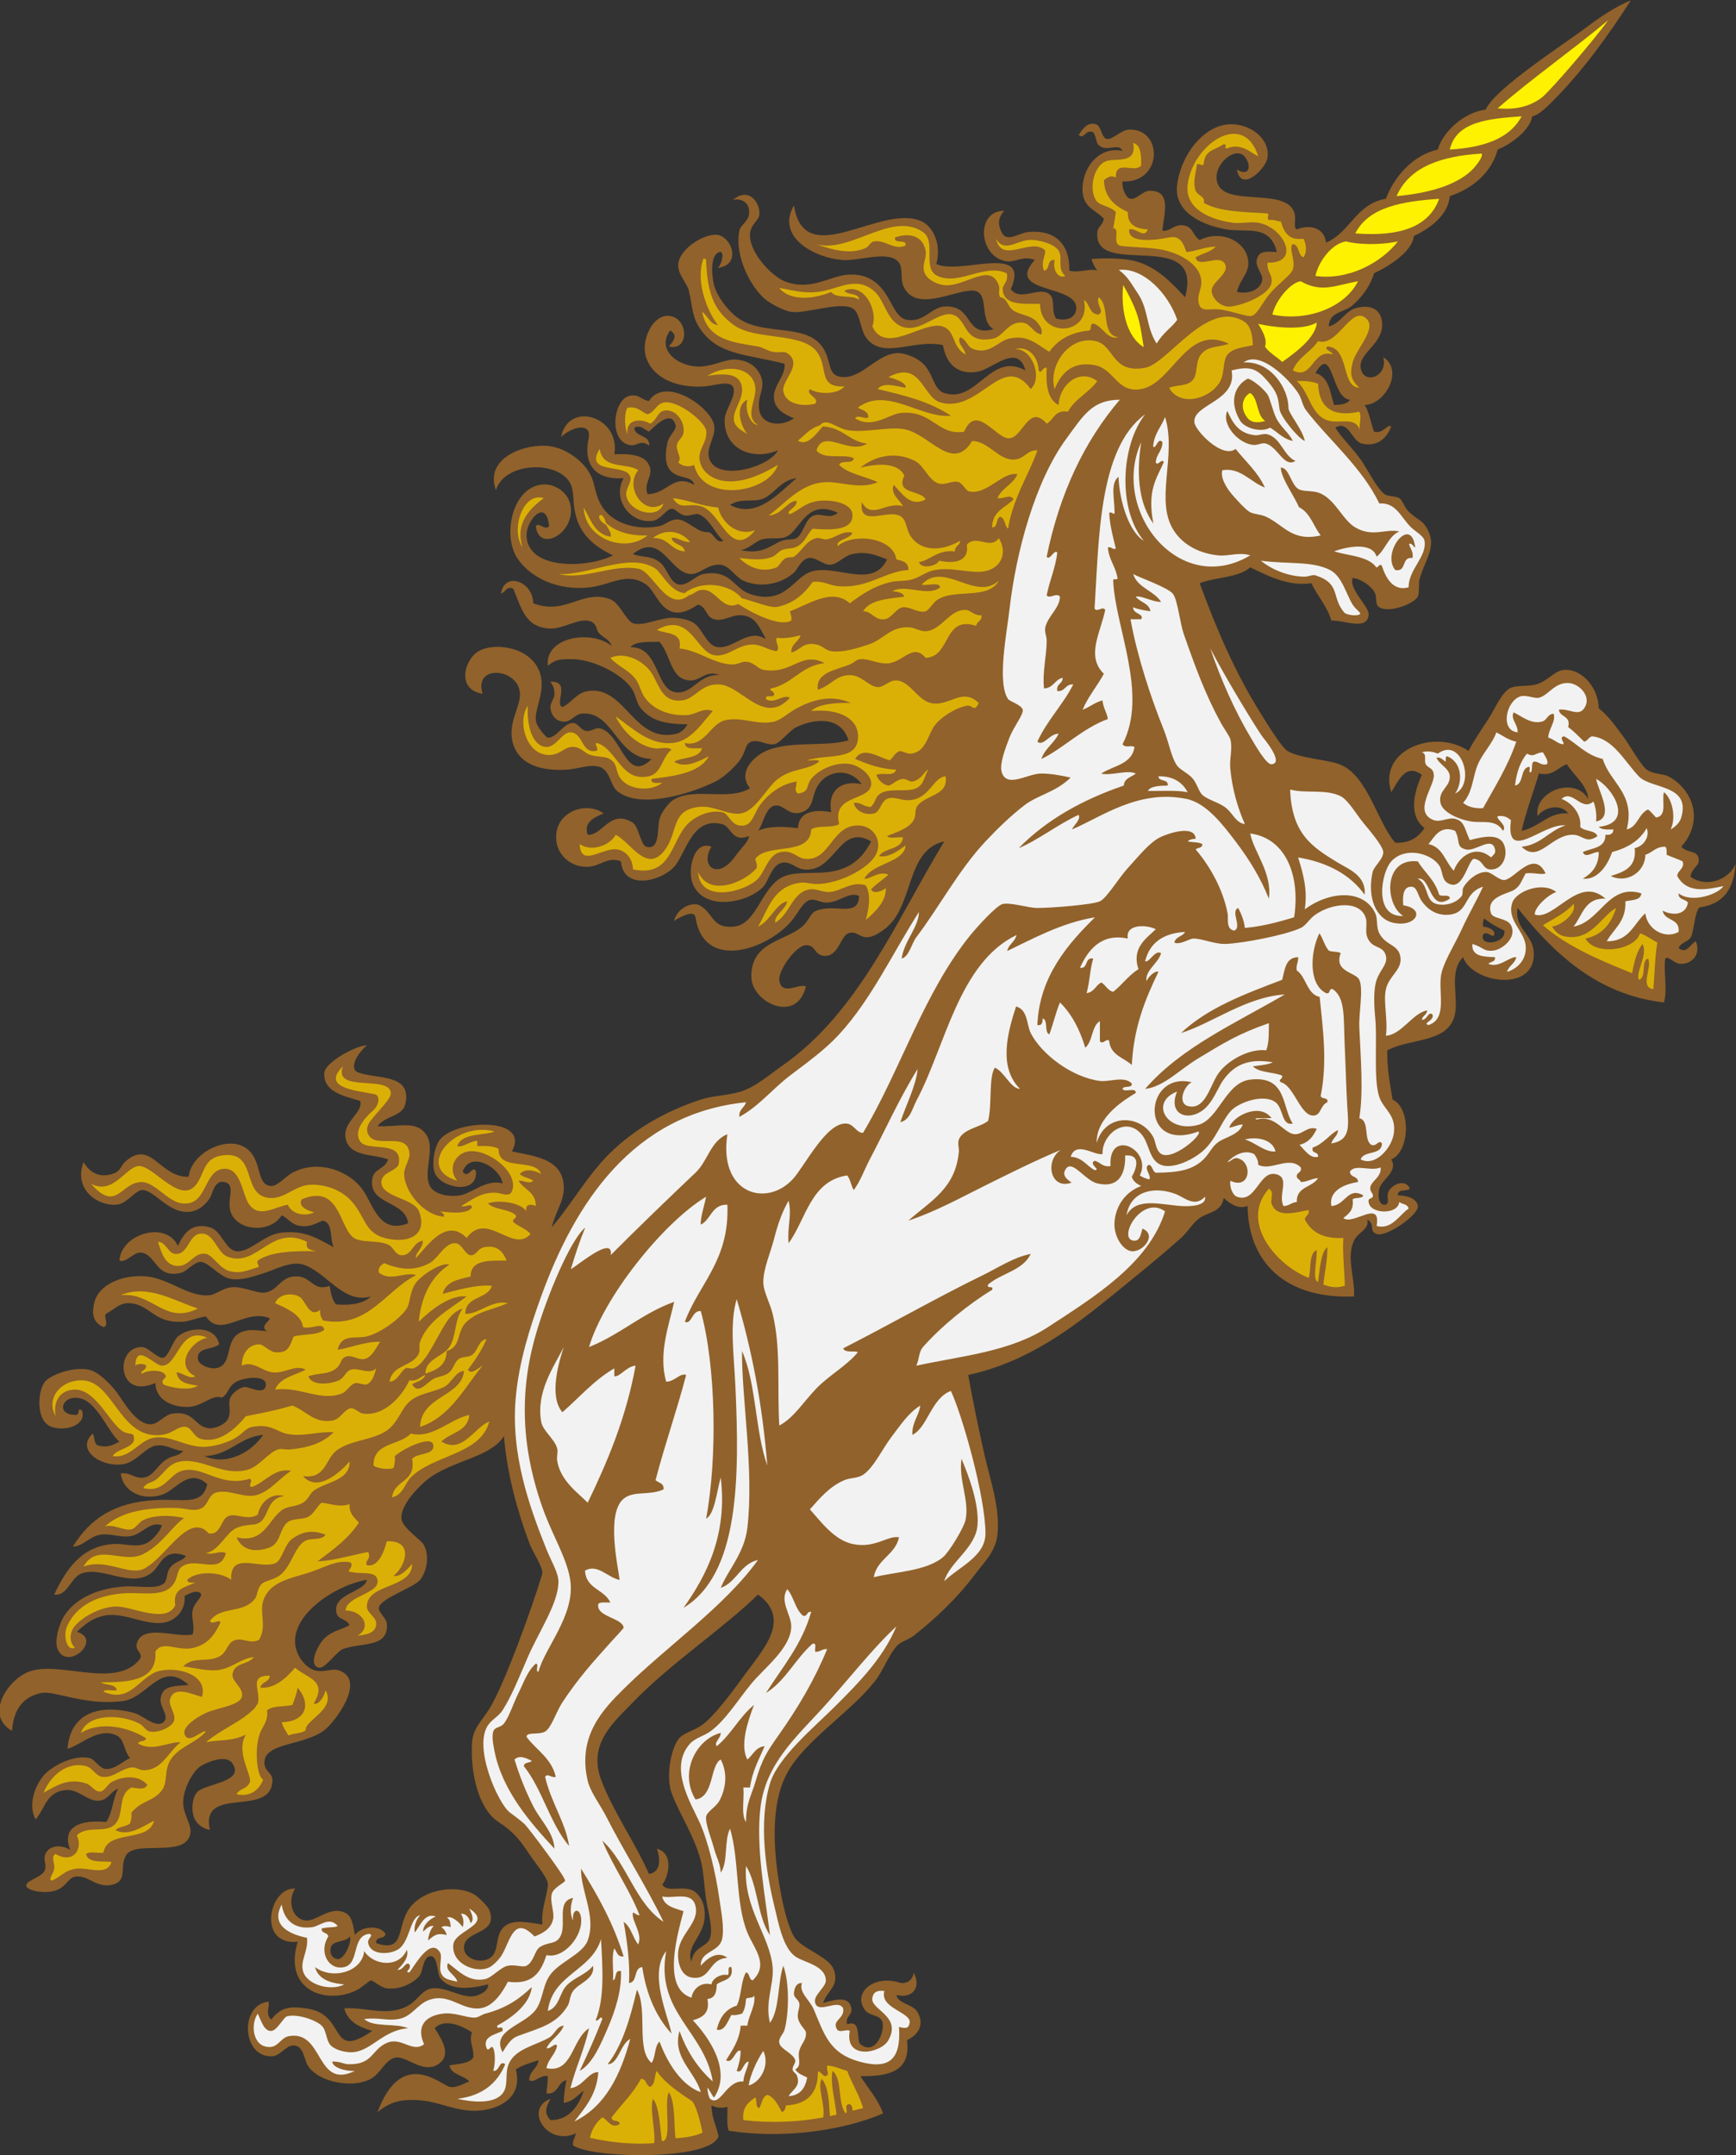 <?xml version="1.0" encoding="UTF-8" standalone="no"?>
<svg
   xmlns:dc="http://purl.org/dc/elements/1.1/"
   xmlns:cc="http://creativecommons.org/ns#"
   xmlns:rdf="http://www.w3.org/1999/02/22-rdf-syntax-ns#"
   xmlns:svg="http://www.w3.org/2000/svg"
   xmlns="http://www.w3.org/2000/svg"
   viewBox="0 0 743.227 922.507"
   height="922.507"
   width="743.227"
   xml:space="preserve"
   id="svg2"
   version="1.1"><rect x="0" y="0" width="743.227" height="922.507" fill="#333333" stroke="none"/><defs
     id="defs6" /><g
     transform="matrix(1.333,0,0,-1.333,0,922.507)"
     id="g10"><g
       transform="scale(0.1)"
       id="g12"><path
         id="path14"
         style="fill:#91622b;fill-opacity:1;fill-rule:evenodd;stroke:none"
         d="m 5574.24,4145.92 c -6.08,-78.49 -36.45,-128.54 -116.43,-139.5 -14.2,-18.47 -14.53,-53.24 -23.83,-87.16 -6.89,-25.13 -31.09,-19.94 -42.73,-42.73 24.49,-22.22 37.44,12.17 55.55,21.37 16.95,-43.38 -12.66,-72.18 -47,-72.63 -24,-0.33 -40.56,27.39 -51.28,17.09 -6.76,-38.33 8.04,-98.9 -4.28,-141.01 -216.41,24.3 -356.94,161.48 -470,303.37 -11.39,-63.18 45.84,-84.08 51.27,-136.73 14.1,-136.43 -195.8,-107.6 -226.45,-21.37 -50.19,-50.43 -8.85,-138.3 -29.92,-196.54 -28.48,-78.69 -141.13,-63.94 -213.63,-102.55 -0.98,-59.38 8.85,-107.93 17.09,-158.09 60.41,-27.42 55.17,-168.14 -4.28,-192.28 23.2,-39.54 -30.86,-64.02 -38.44,-94 -2.58,-10.12 -7.71,-55.75 21.35,-51.27 14.12,9.16 -0.78,24.5 8.56,42.73 11.93,23.32 54.88,41.53 68.35,8.54 -10.19,-9.73 -40.6,0.73 -38.45,-21.36 36.42,-0.66 61.35,-12.99 64.1,-34.18 3.65,-28.12 -101.76,-101.56 -132.46,-89.73 -26.82,10.34 -2.52,28.22 -29.92,46.99 7.18,-33.25 -29.38,-40.43 -42.72,-68.36 -25.72,-53.84 4.12,-123.29 0,-179.45 -224.43,-8.48 -339.47,113.14 -341.83,290.55 -32.13,-12.44 -58.64,10.7 -76.9,25.63 -6.74,-45.65 -49.55,-45.14 -76.91,-64.09 -21.55,-14.91 -38.05,-44.63 -59.83,-64.09 -68.69,-61.39 -139.96,-118.65 -209.35,-175.19 -136.62,-111.25 -277.48,-221.5 -474.28,-264.91 17.01,-94.56 33.77,-173.33 51.27,-252.09 18.12,-81.6 51.95,-173.21 42.71,-260.65 -5.72,-54.42 -43.57,-89.27 -72.61,-128.18 -56.31,-75.39 -127.7,-142.47 -196.57,-196.54 -15.17,-11.92 -39.6,-18.33 -51.26,-29.91 -26.84,-26.66 -45.38,-80.31 -72.64,-115.37 -76.85,-98.8 -225.43,-190.94 -282,-294.82 -39.58,-72.66 -43.93,-165.57 -38.45,-252.097 4.65,-73.672 27.91,-219.129 59.82,-273.45 23.33,-39.746 113.09,-64.004 128.17,-106.824 18.88,-53.555 -22.35,-67.129 -34.18,-106.816 36.26,10.461 80.31,23.398 89.73,-12.825 7.16,-27.507 -20.48,-29.539 -12.82,-55.543 48.12,17.606 28.16,-52.394 42.73,-64.085 50.49,-40.543 83.42,50.5 68.37,76.906 -9.52,16.687 -39.46,15.539 -51.29,29.914 -45.57,55.39 22.98,117.527 107.81,91.258 17.97,-5.567 42.48,3.425 46.01,31.66 24.79,-44.754 -1.62,-84.824 -55.54,-71.653 6.72,-29.792 52.83,-27.91 68.38,-55.542 21.97,-39.067 3.75,-70.676 -34.2,-89.727 13.36,-101.652 -60.35,-116.25 -149.54,-115.371 25.15,-40.625 55.9,-72.27 72.64,-119.629 -130.92,-56.672 -327.14,-82.297 -495.65,-55.551 -7.69,19.367 -3.03,51.086 -4.27,76.906 -18.65,-5.683 -35.61,-3.347 -51.27,4.278 0.78,-39.989 16.11,-67.559 22.81,-98.274 -21.19,-80.144 -408.86,-72.398 -467.18,-29.91 -2.25,17.918 7.46,23.867 8.54,38.457 -91.77,-42.391 -167.47,78.528 -81.18,111.082 -13.3,-25.445 -22.65,-45.508 0,-68.355 65.39,-1.281 94.41,56.543 106.82,93.992 -20.39,-13.777 -33.4,-34.949 -64.09,-38.445 0.2,26.851 4.11,50.015 8.54,72.632 -29.61,-5.984 -24.56,-46.636 -64.09,-42.73 1.73,26.172 4.28,26.316 4.28,55.547 -27.26,4.598 -40.53,-23.195 -59.82,-12.817 0.86,30.469 26.4,36.274 29.91,64.094 -25.59,-8.601 -52.77,-15.597 -72.64,-29.914 24.04,-94.246 -60.41,-130.738 -128.18,-132.449 -63.74,-1.609 -113.62,26.699 -171.64,32.82 -71.71,7.59 -106.74,-6.726 -144.55,-37.097 76.33,203.886 195.4,93.957 230.73,81.179 23.93,-5.508 52.83,14.68 64.1,17.09 -17.87,20.598 -56.65,20.266 -64.1,51.274 27.93,6.257 63.1,5.273 76.91,25.64 2.33,34.336 -14.97,49.633 -4.27,81.184 -28.88,18.625 -87.5,47.312 -119.64,12.824 23.37,-36.508 52.04,-82.258 17.09,-111.098 -49.72,-41.035 -104.53,21.633 -141,17.09 -37.55,-4.668 -48.04,-55.515 -89.73,-72.637 -60,-24.636 -151.49,-5.183 -187.997,38.457 -20.071,23.989 -15.946,66.848 -47.004,72.637 -27.598,5.149 -43.891,-32.176 -72.637,-34.179 -97.156,-6.778 -107.488,164.96 -12.817,175.175 6.016,-12.586 -12.027,-39.683 9.336,-57.398 31.649,41.558 61.094,42.32 110.84,36.043 135.299,-17.078 70.239,-171.113 213.099,-72.637 -41.88,12.234 -78.62,29.617 -89.73,72.637 71.02,4.082 141.33,-27.84 205.09,8.547 32.3,18.425 44.14,50.918 76.92,55.547 42.65,6.023 90.69,-29.836 132.45,-25.649 17.72,1.789 52.02,18.332 47,38.457 -55.25,-14.59 -123.3,-21.347 -153.82,21.367 -8.19,11.465 -7.79,63.364 -25.63,68.364 -27.67,7.769 -29.83,-47.239 -38.46,-59.817 -14.04,-20.488 -59.39,-48.562 -106.82,-42.722 -19.36,2.378 -44.71,26.199 -51.27,25.632 -3.48,-0.3 -31.63,-24.074 -42.73,-29.914 -93.26,-49.097 -241.017,-8.125 -192.271,153.828 -130.543,-13.043 -93.464,175.176 -8.55,170.911 -25.711,-41.993 -8.246,-98.243 34.183,-102.547 30.778,-3.125 70.308,38.211 111.088,29.91 30.56,-6.223 38.4,-21.445 47.01,-76.914 17.5,27.519 78.22,35.195 98.27,4.277 -1.25,-18.691 -33.09,-6.789 -29.91,-29.914 87.15,-30.183 68.03,40.754 98.27,98.274 37.82,71.921 150.93,92.355 213.64,59.816 14.23,-7.375 46.59,-39.082 51.28,-51.273 31.81,-82.793 -84.32,-62.247 -81.19,-123.907 1.83,-36.062 61.47,-53.086 89.73,-25.64 23.83,23.14 9,73.328 42.73,98.281 30.4,22.488 78.11,9.59 119.64,4.266 -6.54,45.839 19.86,107.042 17.09,132.46 -2.18,19.993 -44.12,70.032 -59.82,94.004 -33.88,51.733 -56.33,75.283 -98.27,102.543 -61.75,40.12 -90.77,150.39 -85.46,252.1 2.5,47.88 28.01,67.53 55.55,111.09 45.99,72.73 135.93,319.61 170.91,435.82 -2.1,27.69 -29.62,63.13 -42.73,98.28 -40.04,107.32 -70.18,219.87 -81.18,341.81 -41.41,-65.37 -148.41,-74.56 -230.73,-128.17 -31.92,-20.79 -103.11,-90.39 -98.28,-136.73 3.22,-30.82 63.51,-67.17 72.64,-85.46 18.37,-36.82 7.86,-84.58 -12.82,-111.1 -19.11,-24.5 -128.93,-59.56 -132.46,-89.73 -1.75,-15.07 24.04,-31.69 25.64,-51.26 6.46,-78.88 -82.69,-58.8 -141,-81.2 -20.08,-7.7 -58.37,-64.13 -76.91,-59.81 -38.865,9.07 1.28,79.32 17.09,94 29.35,27.27 53.97,26.53 81.18,42.73 -14.19,25.05 -38.17,14.47 -42.72,42.74 -9.45,58.59 91.57,63.64 98.27,102.53 -85.34,-12.48 -230.224,-97.44 -230.731,-196.54 -0.211,-41.11 30.14,-84.64 64.091,-94 29.88,-8.24 54.04,7.8 76.91,0 90.47,-30.86 -13.97,-167.35 -47,-192.28 -67.033,-50.59 -190.15,-38.7 -192.275,-102.54 -1.031,-31.08 26.699,-32.4 25.637,-59.82 -4.695,-120.88 -233.297,-11.34 -200.82,-158.1 -57.93,14.22 -57.223,61.33 -55.547,81.18 1.152,13.6 3.672,26.4 12.824,38.46 22.902,30.19 156.543,32.47 115.359,93.99 -23.523,35.16 -96.687,-4.45 -102.543,-8.54 -31.789,-22.15 -59.449,-86.27 -55.547,-123.91 4.282,-41.34 30.5,-68.41 21.368,-98.27 -22.004,-71.863 -175.473,-14.44 -205.098,-64.09 -22.457,-37.645 6.684,-81.523 -42.73,-94.004 -52.641,-13.293 -78.071,31.57 -119.637,25.637 -25.969,-3.711 -28.805,-37.141 -72.641,-47.004 -35.855,-8.059 -84.113,3.848 -85.445,17.101 -1.867,18.504 50.84,26.422 59.812,51.27 5.649,15.645 -4.742,31.836 0,47 10.453,33.484 53.907,35.793 81.184,17.09 -29.813,76.38 36.031,97.9 115.363,89.73 20.594,27.83 21.367,75.48 38.453,106.82 -22.445,-6.51 -32.593,-38.12 -64.089,-38.45 -37.239,-0.4 -63.633,39.39 -106.821,34.17 -59.926,-7.23 -63.621,-59.13 -94.004,-93.99 -27.715,50.4 2.645,116.99 29.914,145.27 25.141,26.07 91.692,63.84 145.278,51.27 12.23,-2.87 30.332,-31.42 47,-34.18 31.16,-5.14 63.14,28.81 81.179,34.18 -21.07,24.47 -17.113,60 -42.73,72.64 -57.305,28.27 -114.027,-29.6 -158.09,-42.73 7.594,109.85 95.25,146.69 213.637,115.37 28.867,-7.64 69.097,-49.9 94.004,-29.9 22.511,18.06 -13.075,48.62 -8.543,76.9 6.043,37.78 33.34,39.15 89.726,42.72 -87.695,81.43 -130.843,-40.32 -209.367,-51.27 -121.609,-16.96 -220.465,34.37 -263.527,25.64 -71.188,-14.43 -89.875,-68.67 -94.375,-121.62 -88.297,50.58 -14.445,162.31 52.066,189.19 96.832,39.11 278.824,-56.55 357.11,39.25 15.8,19.33 -14.618,27.79 -8.547,51.28 17.164,66.38 131.664,17.28 179.457,29.91 8.238,24.44 -4.684,51.54 0,76.9 5.156,27.92 34.531,43.42 25.64,55.55 -15.425,12.35 -39.254,-3.31 -51.281,-8.55 4.25,-44.03 -26.59,-78.1 -64.086,-85.46 -61.68,-12.09 -131.902,36.1 -196.555,21.37 -35.449,-8.08 -55.519,-24.06 -85.453,-51.27 82.953,-24.96 -26.683,-124.12 -59.812,-59.82 -14.59,28.31 2.894,75.97 8.543,89.72 28.75,70 109.871,108.85 200.82,115.38 45.996,3.28 102.645,-9.84 128.184,8.54 14.804,10.65 8.008,32.33 21.363,51.27 15.719,22.29 40.898,20.88 51.27,38.46 -70.45,27.94 -80.657,-29.04 -106.817,-51.28 -66.035,-56.15 -157.34,18.31 -226.461,-4.27 -37.48,-12.24 -46.336,-74.61 -89.722,-68.37 38.57,81.9 88.683,156.67 192.273,162.38 32.699,1.79 66.582,-11.43 98.273,0 23.707,8.54 49.641,40.14 55.547,59.8 -40.441,13.55 -61.597,-26.7 -98.273,-34.18 -32.969,-6.71 -64.559,8.85 -98.274,4.27 -35.621,-4.82 -56.347,-37.41 -89.73,-38.45 54.601,89.21 133.109,142.26 264.918,149.55 88.168,4.88 151.664,-19.66 166.637,51.28 -60.391,53.61 -100.34,-19.94 -145.278,-34.19 -68.394,-21.67 -127.285,15 -132.453,68.37 34.024,4.76 43.32,-18.86 76.906,-12.82 28.254,5.08 42.243,41.81 72.637,59.81 20.258,12.01 36.219,7.68 51.277,25.65 -25.793,-0.96 -50.285,21.03 -85.457,17.09 -35.433,-3.97 -63.511,-52.57 -106.82,-59.83 -71.426,-11.96 -155.359,46.76 -98.273,98.28 6.336,-12.17 3.363,-33.67 17.09,-38.45 28.507,-8.38 48.734,1.43 68.363,12.81 -31.309,22.54 -67.977,119.51 -119.641,136.74 -62.328,20.78 -89.933,-51.66 -21.359,-51.27 15.238,-2.76 4.379,29.86 21.359,12.81 13.274,-46.79 -54.074,-66.62 -98.269,-51.27 -53.953,18.73 -45.004,124.73 -17.09,149.54 25.121,22.33 91.797,43.71 136.726,34.18 31.176,-6.6 69.34,-46.2 89.727,-72.63 19.105,-24.76 61.34,-105.74 111.094,-102.54 24.121,1.54 41.75,30.5 68.371,34.17 70.984,9.79 69.148,-41.53 115.359,-47 21.422,-2.54 51.305,12.76 59.82,25.65 15.934,24.11 2.137,49.78 8.543,68.36 8.141,23.6 36.844,37.42 47,38.45 14.579,1.48 63.149,-28.08 68.368,4.27 5.816,36.07 -69.61,26.44 -94.004,12.82 -29.594,-16.52 -24.004,-38.45 -46.996,-51.27 -30.786,11.62 -63.891,-28.62 -106.821,-29.91 -57.304,-1.73 -106.011,25.59 -106.816,76.91 -124.531,-55.89 -130.461,117.89 -42.731,115.36 20.497,-0.59 50.497,-37.95 68.364,-34.18 16.75,3.53 31.363,55.38 47.004,68.37 38.457,31.96 120.605,34.74 132.449,-25.65 -23.637,-18.35 -73.031,-9.11 -68.363,-47 2.632,-21.31 41.32,-31.78 55.546,-29.9 52.797,6.97 34.293,71.52 64.09,102.55 30.582,31.82 78.801,16.58 102.547,17.09 -29.933,15.3 22.973,40.7 4.277,42.72 -79.078,27.95 -152.769,-67.36 -200.82,4.28 -34.836,-5.77 -51.336,-15.82 -76.914,-17.09 -80.129,-4 -97.301,41.22 -145.273,55.55 -49.125,14.65 -64.922,-11.71 -98.274,-29.92 -10.281,-7.45 11.735,-37.96 -8.551,-42.73 -34.988,15.61 -37.375,44.23 -29.906,76.91 14.68,64.21 99.758,93.71 170.914,85.46 74.055,-8.59 133.805,-67.47 200.821,-59.82 19.554,2.23 43.296,24.12 72.636,25.64 39.02,2 80.297,-22.21 106.821,-17.1 42.359,8.19 48.906,57.57 106.816,51.28 39.785,-4.34 48.035,-48.63 98.275,-29.91 4.24,-22.83 7.59,-46.53 21.37,-59.81 49.28,-3.73 87.86,3.29 111.09,25.63 -89.12,-25.36 -142.49,79.16 -217.911,102.54 -38.386,11.91 -89.406,-15.91 -119.64,-25.63 -36.485,-11.73 -70.61,-24.52 -106.821,-21.36 -40.605,3.52 -75.406,55.44 -102.543,55.53 -20.136,0.08 -44.902,-30.13 -59.824,-34.17 -85.609,-23.17 -80.832,59.44 -132.453,64.09 -22.324,2.01 -47.316,-34.61 -68.367,-25.64 5.488,85.7 148.945,129.75 188.008,47 19,42.91 45.945,75.57 102.543,59.83 37.421,-10.42 49.449,-73 85.453,-76.92 42.441,-4.61 87.629,53.91 145.273,59.83 71.735,7.34 109.182,-14.94 166.642,-47.01 -12.64,27.24 -1.35,78.41 -34.18,85.47 -19.34,-6.63 -39.786,-21.76 -72.638,-17.11 -29.218,4.15 -40.847,26.15 -59.824,34.19 -38.484,-61.91 -154.961,-50.11 -166.637,21.36 -6.023,36.87 18,77.72 -17.086,85.46 -33.261,7.33 -38.023,-37.26 -47.003,-51.28 -13.317,-20.79 -34.43,-38.13 -55.547,-42.72 -73.172,-15.93 -122.61,70.71 -162.364,68.36 -22.386,-1.32 -48.546,-44.28 -81.187,-47 -62.344,-5.2 -139.313,49.17 -106.816,136.72 24.277,-40.97 61.585,-52.25 102.542,-34.18 14.793,6.53 20.446,25.55 29.915,34.18 84.683,77.25 110.878,-50.2 205.093,-46.99 9.102,86.99 160.075,153.15 209.367,64.09 22.762,-41.13 15.934,-91.52 55.543,-94 19.797,-1.23 48.332,32.1 68.368,42.72 86.124,45.7 186.254,3.02 226.454,-55.54 34.67,-50.5 53.26,-142.48 145.27,-106.82 -7.98,73.33 -126.2,57.85 -115.36,141 4.67,35.78 38.28,29.66 51.28,64.09 -47.98,18.69 -124.9,6.69 -136.73,68.37 -10.09,52.58 58.12,82.61 47,119.64 -56.93,16.21 -119.2,30.69 -115.37,89.72 2.3,35.34 104.9,89.31 136.76,88.59 -45.25,-40.2 -50.59,-78.62 -29.3,-86.61 61.21,-22.96 173.58,-2.96 153.18,-100.25 -8.97,-42.75 -64.5,-38.06 -89.73,-72.64 65.81,-3.86 126.44,21.66 158.1,-29.91 28.07,-45.74 -15.4,-125.03 12.81,-166.63 15.71,-23.16 58.92,-31.46 94.01,-25.64 39.31,6.52 81.88,52.26 136.72,38.45 -7.74,50.54 -102.1,106.76 -128.18,38.46 17.25,-28.53 32.05,23.78 42.73,0 5.09,-78.14 -114.84,-52.66 -132.46,-4.28 -10.38,28.52 -1.34,84.16 17.09,106.82 53.22,65.44 291.96,72.68 230.73,-38.45 82.19,-16.32 161.74,-26.37 166.64,-111.09 2.75,-47.59 -27.74,-83.53 -38.46,-132.45 68.43,81.12 116.47,169.43 188.01,239.26 80.51,78.61 178.82,134.01 290.55,170.92 38.84,12.83 81.48,11.77 128.18,25.64 45.65,13.55 94.2,55.52 136.73,85.45 243.69,171.53 363.31,464.87 517.01,717.83 -126.06,-27.8 -95.43,-210.48 -192.29,-282.01 -12.48,-9.22 -34.02,-25.04 -55.54,-25.63 -24.78,-0.69 -34.27,21.4 -59.81,12.82 -24.63,-8.28 -31.15,-70.34 -72.64,-72.64 -37.68,-2.1 -30.22,35.27 -64.1,34.18 -32.74,-1.05 -88.87,-81.76 -85.45,-111.1 6.41,-54.79 63.02,-9.91 85.45,-21.36 -29.38,-121.86 -173.53,-51.3 -175.18,29.92 -2.21,109.34 99.29,114.12 158.09,158.09 28.28,21.14 29.18,47.16 51.27,55.54 62.43,23.69 133.7,-23.58 136.73,47.01 -30.65,15.46 -63.59,-20.18 -102.53,-21.37 -20.75,-0.64 -38.27,13.19 -55.55,8.54 -23.53,-6.32 -37.49,-42.2 -59.82,-68.36 -77.48,-90.74 -281.08,-161.95 -307.64,12.81 -3.26,21.47 -35.79,9.22 -68.91,-11.46 11.77,43.56 59.94,61.67 81.72,49.92 47.23,-25.45 38.09,-75.65 111.09,-68.36 72.12,7.21 86.81,122.81 153.82,158.09 38.7,20.38 99.66,10.61 149.55,17.09 68.65,8.92 108.33,42.42 136.73,98.28 -103.1,61 -114.57,-103.35 -217.91,-89.73 -23.78,3.13 -41.34,26.93 -68.37,21.36 -32.18,-6.63 -42.89,-58.3 -59.81,-76.91 -46.13,-50.72 -188.83,-81.92 -226.46,8.55 -18.55,44.58 3.13,142.53 59.82,119.64 -38.26,-61.03 19.36,-111.12 76.91,-29.91 16.7,23.57 46.02,50.55 42.72,64.09 -53.16,-22.36 -55.95,30.76 -85.45,38.45 -96.58,25.21 -116.19,-94.74 -153.82,-136.73 -42.62,-47.57 -163.62,-76.8 -170.91,17.09 -41.2,16.7 -65.74,-14.35 -102.54,-17.09 -68.16,-5.06 -119.13,53.28 -102.64,119.64 15.35,61.8 97.75,89.25 149.63,51.28 -34.59,-13.18 -65.12,-30.98 -51.27,-68.37 48.43,-3.06 71.92,85.1 145.28,38.46 17.69,-11.25 25.45,-72.24 42.72,-76.91 45.54,-12.34 34.23,59.78 42.73,89.73 7.22,25.39 31.95,52.69 42.73,59.82 66.39,43.83 180.45,-4.16 247.82,38.45 -38.39,46.22 4.06,94.7 42.73,115.36 75.68,40.44 200.82,15.42 273.46,38.46 -23.47,78.2 -108.81,70.21 -166.64,42.73 -23.46,-11.15 -51.49,-51.92 -72.64,-55.55 -21.88,-3.75 -48.99,16.46 -72.64,8.54 -19.39,-6.49 -17.89,-30.53 -34.18,-55.54 -16.06,-24.66 -55.81,-60.17 -81.19,-72.64 -85.26,-41.91 -246.56,-89.42 -316.18,-29.91 -21.8,18.64 -21.98,65.78 -55.55,76.91 -29.7,9.85 -69.86,-6.2 -102.54,-8.54 -88.78,-6.36 -155.34,18.43 -175.19,81.18 -21.29,67.32 25.96,120.86 21.37,166.64 -7.86,78.31 -149.54,90.77 -119.64,-4.27 -84.5,12.32 -59.77,109.31 -12.82,136.73 52.74,30.79 183.06,13.09 200.82,-85.46 9.25,-51.25 -21.13,-102.57 -17.09,-136.73 2.55,-21.52 33.15,-54.98 38.46,-55.54 26.51,-2.85 52.52,48.73 81.18,46.99 17.23,-1.04 24.32,-23.16 42.73,-25.63 15.51,-2.09 28.59,11.32 42.72,8.54 70.46,-13.88 83.51,-182.79 166.64,-98.27 -113.84,1.68 -122.86,157.42 -226.46,145.28 -19.22,-2.26 -33.1,-26.75 -55.54,-25.64 -26.89,1.33 -40.29,22.09 -42.73,42.73 -2.25,19.07 13.24,29.56 12.82,47 -0.52,21.7 -5.87,25.84 -12.82,38.45 67.09,3.82 11.23,-72.84 38.46,-81.18 29.42,13.38 44.47,45.27 81.18,51.27 120.54,19.7 148.56,-171.59 286.28,-136.73 11.56,2.93 26.03,14.53 34.18,29.91 -70.06,0.87 -115.32,10.15 -149.55,51.28 -15.19,18.25 -16.21,44.19 -29.91,64.09 -32.96,47.87 -128.47,96.95 -200.82,94 -26.8,-1.1 -41.07,1.31 -68.36,-21.37 -9.91,93.09 139.13,116.84 205.09,64.1 -7.94,22.06 -27.84,25.79 -41.39,41.64 -8.66,10.12 -5.75,26.78 -22.7,35.26 -36.28,18.18 -90.35,-24.75 -136.73,-21.36 -78.71,5.75 -88.68,66.5 -115.37,128.18 -22.54,9.49 -24.41,-12.1 -39.5,-15.9 12.43,73.59 104.13,37.37 103.6,-31.1 105.24,-40.43 157.57,46.37 247.82,12.82 29.09,-10.81 51.46,-69.73 72.64,-76.91 35.01,-11.86 89.32,21.21 136.72,17.09 16.66,-1.45 42.69,-5.36 59.82,-17.09 27.53,-18.84 40.33,-73.61 76.91,-76.91 52.28,-4.72 96.66,62.26 153.82,25.64 -23.16,41.59 -33.58,74.38 -81.18,76.91 -29.7,1.58 -55.72,-21.34 -85.46,-12.82 -27.55,7.89 -23.39,39.25 -51.27,47 -20.27,-12.69 -43.98,-26.8 -68.36,-25.64 -54.22,2.61 -68.37,68.68 -98.28,89.73 -60.8,42.8 -112.88,-0.37 -179.45,-8.54 -102.61,-12.59 -193.25,30.06 -235.01,94 -46.06,70.54 -18.81,217.99 72.64,235 44.1,8.21 89.6,-21.96 98.27,-64.09 18.57,-90.17 -101.65,-156.54 -111.09,-68.36 10.53,13.7 28.89,-16.21 42.73,0 -10.08,93.36 -73.73,16.29 -72.64,-29.92 2.69,-113.4 198.71,-104.89 277.73,-64.09 -65.75,31.61 -112.01,71.78 -123.91,149.55 -5.59,36.58 -0.35,68.93 -21.36,94 -51.88,61.91 -204.97,51.06 -230.73,-34.18 -39.09,105.72 98.43,152.51 175.18,141.01 49.75,-7.47 97.44,-43.81 119.64,-76.92 26.95,-40.19 17.6,-65.22 42.73,-111.09 31.45,-57.41 110.45,-84.1 188,-68.36 17.41,3.53 33.26,21.26 55.55,21.36 28.08,0.13 50.7,-27.23 81.18,-38.45 7.03,-2.6 20.44,-1.54 25.63,-4.28 12.6,-6.64 21.5,-35.69 42.73,-25.64 -25.72,20.26 -45.25,74.39 -81.18,85.46 -9.32,2.88 -25.24,-6.84 -42.73,-4.27 -18.18,2.67 -29.57,22.41 -42.72,21.36 -17.95,-1.44 -33.92,-34.56 -59.82,-38.45 -73.25,-11.02 -131.98,69.83 -94,136.72 -86.68,-6.23 -130.96,39.44 -112.46,128.19 10.61,50.95 -51.78,39.25 -88.37,4.27 23.62,117.25 191.27,65.53 170.92,-55.55 58.97,2.37 107.33,-4.14 115.36,-47 4.87,-25.98 -21.77,-49.77 -8.55,-81.18 64.27,0.59 82.3,68.17 149.55,29.91 -4.49,22.91 -29.47,21.09 -54.05,30.81 -35.13,13.89 -44.05,47.7 -31.4,105.92 4.98,22.95 30.24,39.45 25.63,55.55 -15,52.48 -68.89,-6.85 -85.45,-21.37 -16.85,7.25 -24.38,22.12 -47,12.82 2.03,-32.15 50.51,-21.2 47.93,-57.96 -30.24,22.8 -37.03,-4.62 -65.02,2.42 -67.8,17.03 -49.13,150.44 4.27,158.08 31.38,4.5 31.24,-12.19 59.82,-17.09 51.99,81.28 197.13,-18.14 209.36,-76.9 7.09,-34.09 -24.26,-70.54 -17.09,-102.55 18.75,-83.62 195.68,-33.74 222.19,21.36 -82.57,-35.83 -177.17,5.68 -170.91,102.55 1.81,28.01 41.67,78.76 25.63,102.55 -12.8,18.99 -60.8,2.15 -89.73,0 -105.22,-7.83 -183.17,39.79 -192.27,111.09 -6.11,47.89 27.78,119.35 76.91,115.37 64.29,-5.23 66.28,-115.15 0,-98.28 9.46,11.66 33.24,34.34 4.27,51.28 -46.87,-62.57 28.09,-121.03 102.55,-115.37 44.82,3.41 78.08,26.36 115.36,21.36 34.81,-4.66 59.59,-21.33 72.64,-51.27 17.81,-40.86 -12.97,-63.5 -4.27,-111.1 9.23,-50.5 74.09,-52.28 111.1,-25.63 -34.91,14.13 -60.81,30.76 -64.1,64.09 -4,40.47 37.24,69.78 34.18,111.1 -122.9,31.64 -215.08,26.34 -273.46,115.35 -24.12,36.79 -22.19,68.69 -34.18,119.65 -5.64,23.98 -34.21,50.1 -34.18,81.18 0.05,48.22 74.26,97.53 119.63,98.27 49.56,0.81 88.55,-97.28 7.16,-106.59 15.81,14.13 21.77,55.06 6.25,51.05 -30.91,-8.01 -25.97,-74.27 -17.68,-106.82 9.43,-36.95 49.86,-90.13 85.46,-111.09 89.27,-52.59 221.19,-8.19 269.19,-98.28 23.3,-43.73 9.49,-83.19 59.82,-85.46 61.76,-2.78 111.74,76.42 175.18,76.91 28.24,0.22 70.5,-17.95 89.72,-42.72 25.98,-33.47 28.07,-75.1 59.83,-85.46 105.46,-34.41 148.02,134.67 260.62,72.64 -24.59,89.99 -105.74,3.9 -153.81,-4.27 -62.99,-10.72 -100.31,23.99 -111.09,85.46 -92.35,21.32 -195.59,-49.62 -247.83,25.63 -16.84,24.26 -18.52,74 -38.44,89.73 -36.68,28.96 -152.3,-15.77 -200.82,-8.54 -22.6,3.36 -60.75,22.7 -81.19,38.45 -43.03,33.15 -102.82,136.14 -85.46,222.18 4.85,24 39.2,31.28 29.91,72.64 -4.73,21.1 -29.17,32.78 -51.27,25.64 50.11,44.11 89.53,-7.43 85.46,-47 -1.93,-18.77 -27.47,-30.98 -29.91,-59.82 -5.05,-59.59 69.06,-136.95 111.09,-153.83 83.1,-33.35 145.77,17.99 205.1,21.37 59.83,3.42 93.89,-25.2 115.35,-55.55 27.21,-38.42 38.44,-84.18 72.64,-89.72 54.94,-8.9 76.83,39.85 119.65,42.73 96.13,6.45 63.34,-99.79 158.08,-72.64 -49.9,29.51 -8.51,123.41 -68.36,123.91 -61.13,0.5 -185.37,-73.31 -222.19,17.09 -7.71,18.93 -0.72,56.38 -12.81,72.63 -31.36,42.12 -130.69,3.5 -183.73,8.55 -97.28,9.28 -210.66,78.15 -153.81,175.19 33.85,-216.03 279.59,9.19 410.18,-51.28 37.05,-17.16 64.49,-73.99 46.99,-136.73 76.58,-37.3 305.2,70.09 239.28,-81.18 28.96,-39 87.42,6.04 119.65,-12.82 26.97,-15.79 7.63,-51.49 25.62,-81.18 32.52,-8.82 59.2,1.22 64.1,25.63 17.5,87.36 -233.12,49.95 -132.46,162.37 -37.85,15.08 -60.19,-7.99 -89.72,-4.27 -89.65,11.3 -102.39,162.03 -8.56,162.36 -21.23,-25.15 -19.24,-45.35 -8.53,-68.36 16.58,-35.66 55.29,-3.2 85.45,0 81.07,8.6 134.76,-33.63 132.46,-123.91 28,-8.79 71.66,8.92 89.72,0 -10.93,15.34 -14.72,24.6 -18.53,36.97 33.51,3.8 100.7,4.29 142.46,-7.06 70.16,-19.1 120.82,-75.07 158.08,-115.37 62.04,227.67 -288.94,58.98 -282.01,205.1 1.19,25.13 15.51,20.45 21.37,47 -28.28,29.25 -64.43,35.8 -68.36,85.45 -5.6,70.63 48.63,149.4 128.16,132.46 -11.58,25.2 -44.82,0.23 -68.35,12.82 -20.98,11.21 -11.65,25.29 -25.63,47 -26.58,10.72 -28.89,-24.99 -47.01,-8.55 9.41,12.57 25.27,43.53 55.55,34.18 17.38,-5.36 17.44,-42.57 34.18,-46.99 17.44,-4.62 46.42,29.06 72.63,29.9 109.92,3.53 108.19,-172.25 -21.37,-166.63 -2.81,-17.94 8.81,-52.07 25.65,-55.55 17.42,-3.6 40.31,25.05 59.82,25.64 75.57,2.27 46.1,-77.95 42.74,-128.19 26.4,-3.15 37.28,22.11 68.36,17.1 31.33,-5.07 27.73,-31.98 51.27,-47.01 64.84,32.18 139.49,0.92 153.81,-55.54 12.07,-47.57 -23.03,-65.31 -34.18,-111.1 37.71,-8.74 76.99,7.58 81.19,38.45 3.04,22.41 -31.16,47.34 -12.82,76.92 9.77,15.78 26.84,14.46 59.83,12.82 -22.6,90.81 -95.78,61.26 -162.38,72.64 -74.44,12.71 -168.19,53.89 -158.09,141 11.29,97.5 85.57,194.24 170.9,196.54 62.48,1.69 127.75,-44.43 119.65,-106.81 -4.55,-35.09 -85.33,-115.61 -98.28,-38.46 38.9,-24.53 48.3,10.41 26.09,39.91 -28.54,37.98 -102.72,-21.49 -90.18,-78.36 18.73,-84.89 217.86,-16.84 247.82,-98.27 8.53,-23.16 -4.69,-48.55 8.55,-55.55 45.22,17.89 89.12,2.96 94,-42.73 77.76,33.33 96.68,125.51 192.27,141 27.05,73.12 88.67,140.64 166.64,158.09 15.51,56.43 84.24,120.2 153.83,128.18 28.24,67.62 260.14,215.6 326.52,266.6 35.53,27.31 97.15,68.56 139.2,83.77 -71.78,-112.1 -155.68,-228.33 -252.09,-324.73 -18.04,-18.04 -45.7,-44.92 -64.1,-47 -7.42,-46.32 -71.66,-91.37 -111.07,-106.82 -19.83,-74.54 -81.45,-125.93 -153.83,-149.54 -6.33,-69.38 -77.66,-110.35 -115.37,-128.19 -5.59,-52.38 -85.8,-100.24 -128.17,-119.64 -9.43,-34.85 -33.65,-71.75 -68.38,-102.54 -28.75,-25.49 -74.45,-19.13 -76.91,-68.36 38.85,9.95 52.3,50.7 89.73,59.81 48.16,11.73 76.17,-7.02 81.19,-42.73 10,-71.24 -75.51,-100.37 -68.36,-149.54 8.34,-57.42 89.65,-28.68 72.64,34.18 66.87,-42.32 6.13,-152.28 -59.83,-153.82 15.04,-23.43 19.57,-57.33 29.92,-85.46 30.06,-8.58 41.1,24.26 55.53,17.09 -14.57,-40.87 -47.58,-66.62 -93.98,-55.55 -33.52,8 -42.25,76.55 -85.47,51.28 19.08,-32.2 49.63,-58.87 81.19,-102.55 21.21,-29.35 51.31,-92.44 76.91,-111.09 11.19,-8.16 34.75,-5.5 46.99,-12.81 10.71,-6.39 14.61,-26.76 29.91,-42.73 17.77,-18.56 40.95,-28.75 51.27,-42.73 48.61,-65.82 0.33,-109.44 -17.09,-179.46 -1.33,-5.36 0.82,-41.68 -4.26,-51.27 -12.66,-23.82 -93.07,-53.89 -123.91,-34.18 -16.09,10.27 -4.27,31.2 -17.09,51.27 -14,21.92 -47.52,41.45 -68.38,42.73 -13.77,-36.39 54.67,-91.92 51.29,-119.64 -6.11,-49.85 -78.4,-15.75 -119.65,-17.09 -14.31,46.94 -44.21,78.27 -64.1,119.63 -76.48,-10.41 -142.38,25.29 -196.54,51.28 -37.05,-34.16 -111.93,-30.49 -162.36,-51.28 55.13,-150.01 114.76,-288.28 196.54,-418.72 15.84,-25.28 64.75,-106.69 85.47,-119.64 37.17,-23.24 127.24,-27.9 166.62,-42.73 91.11,-34.32 121.07,-185.57 179.47,-252.1 48.89,-1.9 74.92,19.06 93.99,47.01 -52.11,40.34 -34.3,114.22 -8.54,170.91 -53.71,40.82 -77.52,-24.73 -98.28,-55.55 -44.22,138.26 143.63,205.14 247.83,132.46 14.49,26.77 37.23,62.28 64.08,102.54 19.07,28.57 40.67,82.33 68.38,98.28 19.94,11.48 59.22,5.26 85.45,12.81 39.42,11.35 59.67,46.96 94.01,47.01 53.45,0.07 104.82,-55.6 106.81,-123.91 30.75,-23.83 53.56,-56.8 81.17,-94 16.84,-22.68 53.56,-88.08 72.64,-102.55 20.33,-15.41 49.94,-12.47 68.38,-21.37 20.12,-9.71 39.75,-25.67 55.55,-47 42.34,-57.19 34.72,-127.42 -12.82,-179.45 21.76,-23.56 53.23,-8.52 56.31,-41.89 1.88,-20.22 -21.07,-24.04 -26.87,-53.93 43.92,-35.29 120.88,-15.99 145,40.47 z m -806.82,-175.39 c 19.06,-15.12 41,-27.38 64.1,-38.45 7.62,-40.48 -80.52,-54.41 -68.38,-12.82 11.94,11.42 21.12,-4 34.18,-4.27 10.26,16.71 -15.41,28.57 -34.18,29.91 -0.56,10.53 -0.64,20.58 4.28,25.63 z m -431.56,1666.39 c -8.44,-14.34 -29.53,-16.04 -51.27,-17.09 -12.73,41.37 -16.7,91.54 -59.8,102.55 56.52,98.85 50.97,-82.76 111.07,-85.46 z M 2558.4,5384.82 c -51.55,-41.6 -127.2,-133.78 -213.64,-85.45 36.68,21.88 66.79,8.97 98.27,17.09 41.08,10.6 60.86,62.13 115.37,68.36 z m -440.1,-525.54 c 37.87,-43.85 34.01,-121.27 98.28,-123.92 32.97,-1.36 51.7,35.1 93.99,17.1 -64.77,4.5 -84.2,-59.06 -136.72,-55.55 -70.58,4.71 -53.31,147.07 -149.55,145.27 17.55,19.48 57.27,16.79 94,17.1 z m 572.56,414.45 c -27.25,-22.55 -50.18,0.25 -76.91,-8.54 -28.27,-9.29 -32.49,-57.79 -55.55,-72.64 -10.19,-6.55 -29.19,-2.12 -47.01,-8.55 -35.38,-12.77 -60.33,-45.99 -132.45,-29.9 28.82,4.71 46.86,28.38 68.36,34.18 31.72,8.55 60.06,-3.93 85.47,12.81 40.34,26.62 61.87,117.46 158.09,72.64 z m 158.09,-149.55 c -47.39,-101.32 -174.32,-7.64 -252.09,-42.72 -50.26,-22.66 -80.51,-104.9 -188.01,-68.37 -55.41,18.84 -59.24,79.47 -149.55,64.1 -22.7,-3.87 -50.48,-37.05 -76.91,-34.19 -30.79,3.33 -39.87,55.48 -64.09,72.64 -32.35,22.92 -52.47,12.79 -85.45,25.64 90.66,73.46 117.3,-58.66 183.73,-64.09 30.33,-2.49 53.75,30.99 93.99,29.9 32.42,-0.87 49.48,-39.11 76.91,-51.27 55.99,-24.82 121.6,-10.8 162.38,25.64 11.74,10.5 22.64,42.43 47,47 22.48,4.21 45.85,-21.5 68.36,-21.37 25.44,0.16 43.91,28.22 72.64,34.19 44.46,9.23 72.57,-1.92 111.09,-17.1 z m -81.19,-722.09 c -60.96,14.48 -110.99,-16.54 -98.27,-89.73 -54.6,10.41 -103.99,1.58 -106.82,-51.27 -44.37,5.27 -94.81,7.87 -128.18,-8.55 15.95,16.54 22.74,77.04 55.55,81.18 28.21,3.57 43.96,-35.95 85.45,-21.36 40.33,14.18 29.06,48.65 51.27,85.45 29.17,48.35 100.96,60.15 141,4.28 z M 845.016,2312.71 c -32.09,-50.16 -112.836,-101.84 -188.004,-68.37 81.898,3.55 110.191,60.71 188.004,68.37 z M 1122.74,701.863 c 9.89,-13.25 -16.12,-74.55 -38.45,-72.633 -16.74,1.415 -27.18,18.094 -21.36,38.458 6.57,23.015 51.27,15.449 59.81,34.175 z m 1098.11,-81.187 c -22.67,60.64 61.97,88.172 38.45,183.726 -3.15,12.817 -17.88,39.786 -38.45,47.004 -36.98,12.969 -77.76,-8.652 -94,17.09 19.74,23.547 39.49,99.484 -17.09,115.371 12.5,-36.179 11.85,-75.918 -25.64,-81.191 -39.22,92.097 -118.72,206.934 -153.82,303.374 -42.12,115.74 40.75,183.5 102.55,247.82 119.17,124.05 294.53,240.47 401.64,346.09 112.51,-81.51 11.15,-182.06 -51.28,-269.18 -35.44,-49.46 -92.15,-124.04 -128.18,-149.55 -29.7,-21.03 -62.07,-25.51 -76.91,-46.99 -26.89,-38.95 -38.1,-124.55 -21.36,-170.92 23.85,-66.11 72.56,-136.39 94,-217.91 9.44,-35.906 9.81,-74.324 17.09,-123.918 5.97,-40.699 22.81,-92.027 12.81,-123.902 -10.33,-32.949 -53.02,-25.168 -59.81,-76.914 z M 5100.7,4355.08 c -43.86,75.36 -175.43,22.84 -162.36,-55.54 18.95,28.1 74.06,42.66 98.28,8.55 -61.21,6.57 -92.71,-44.5 -149.57,-55.55 14.9,64.87 37.33,122.2 55.55,183.73 48.59,-8.7 59.47,20.29 89.74,29.91 22.15,-35.09 66.92,-69.44 68.36,-111.1 v 0" /><path
         id="path16"
         style="fill:#fff200;fill-opacity:1;fill-rule:evenodd;stroke:none"
         d="m 4014.59,5658.67 c 27.07,-14.53 20.21,-72.34 49.28,-90.26 -15.45,-3.32 -40.76,-9.93 -57.01,9.6 -21.51,25.83 -21.8,62.64 7.73,80.66 v 0" /><path
         id="path18"
         style="fill:#fff200;fill-opacity:1;fill-rule:evenodd;stroke:none"
         d="m 3607.44,6005.45 c 53.6,-95.79 52.66,-120.25 65.92,-199.59 -51,29.82 -75.12,112.32 -65.92,199.59 v 0" /><path
         id="path20"
         style="fill:#dbb006;fill-opacity:1;fill-rule:evenodd;stroke:none"
         d="m 2656.68,287.395 c 25.62,-1.426 42.32,-11.79 64.08,-17.09 19.44,-49.414 38.38,-75.571 51.28,-119.629 l -34.18,-8.547 c 0.64,10.605 -2.21,17.734 -8.55,21.355 -21.71,-1.675 -3.43,-21.14 -12.82,-29.898 -27.61,32.207 -9.44,110.191 -42.72,136.719 -8.09,-42.297 9.14,-96.211 12.81,-140.996 l -21.36,-4.27 c -2.49,45.938 -4.21,92.629 -25.63,119.641 -16.25,-26.426 11.43,-78.528 4.26,-123.918 -80.52,-15.176 -168.93,-18.907 -256.37,-8.543 -4.32,41.355 16.34,57.722 38.46,72.636 6.27,-9.406 -0.51,-31.835 12.82,-34.179 8.62,14.16 9.01,36.57 25.63,42.722 24.93,-9.25 34.45,-33.906 47,-55.546 8.45,2.961 11.4,11.394 12.83,21.367 64.99,3.379 101.19,35.527 102.54,102.551 1.46,19.761 14.63,-10.657 25.64,-8.555 13.93,7.723 1.12,15.68 4.28,34.18 z m -546.92,-17.09 c 25.26,-44.172 106.16,-91.633 112.3,-96.887 11.32,-9.668 25.81,-57.512 34.25,-101.445 -23.03,-11.336 -54.45,-16.074 -86.74,-18.172 -5.69,48.426 -0.21,115.176 -21.36,148.14 -17.29,-34.402 12.87,-160.125 -22.46,-157.207 -5.65,39.375 -7.84,112.895 -28.81,135.84 -10.57,-37.117 8.93,-102.32 4.27,-142.312 -70.52,-5.742 -144.98,3.066 -206.48,17.02 5.06,26.273 21.8,52.18 39.84,65.481 17.41,-6.563 28.21,-38.528 55.55,-21.367 0.15,15.82 -26.56,4.785 -25.64,21.367 31.06,41.574 68.86,76.406 94,123.918 18.96,0.437 14.84,-22.192 29.91,-25.649 17,7.219 12.09,36.34 21.37,51.274 v 0" /><path
         id="path22"
         style="fill:#fff200;fill-opacity:1;fill-rule:evenodd;stroke:none"
         d="m 4887.05,6547.02 c -39.14,-73.37 -124.76,-100.26 -230.72,-106.82 21.31,91.21 126.01,99.03 230.72,106.82 v 0" /><path
         id="path24"
         style="fill:#fff200;fill-opacity:1;fill-rule:evenodd;stroke:none"
         d="m 4758.89,6427.38 c 5.62,-11.91 -23.17,-45.35 -34.2,-55.54 -54.06,-49.98 -144.89,-72.5 -239.28,-81.18 41.76,94.98 144.69,128.77 273.48,136.72 v 0" /><path
         id="path26"
         style="fill:#fff200;fill-opacity:1;fill-rule:evenodd;stroke:none"
         d="m 4622.15,6282.11 c -33.58,-93.18 -131.6,-121.91 -269.2,-111.09 42.4,84.37 150.45,103.08 269.2,111.09 v 0" /><path
         id="path28"
         style="fill:#fff200;fill-opacity:1;fill-rule:evenodd;stroke:none"
         d="m 4489.69,6145.38 c -52.8,-67.99 -157.58,-125.69 -264.9,-111.09 9.17,43.87 50.58,103.46 98.26,111.09 33.3,-9.79 107.4,-13.15 166.64,0 v 0" /><path
         id="path30"
         style="fill:#fff200;fill-opacity:1;fill-rule:evenodd;stroke:none"
         d="m 4361.5,6017.19 c -39.96,-80.63 -158.18,-131.1 -274.96,-106.81 10.9,47.6 60.22,104.17 91.23,106.81 67.93,-38.59 113.07,-12.02 183.73,0 v 0" /><path
         id="path32"
         style="fill:#fff200;fill-opacity:1;fill-rule:evenodd;stroke:none"
         d="m 4229.04,5884.74 c -2.24,-48.79 -72.18,-99.37 -110.99,-126.64 -12.64,13.17 -40.94,28.87 -55.32,48.95 8.07,22.09 -6.27,48.39 -21.68,73.42 41.63,-9.63 140.65,-23.63 187.99,4.27 v 0" /><path
         id="path34"
         style="fill:#fff200;fill-opacity:1;fill-rule:evenodd;stroke:none"
         d="m 5165.2,6855.66 c -46.25,-64.59 -188.79,-230.61 -215.04,-249.74 -33.44,-24.38 -76.2,-39.19 -140,-33.26 108.47,95.19 241.6,187.98 355.04,283 v 0" /><path
         id="path36"
         style="fill:#dbb006;fill-opacity:1;fill-rule:evenodd;stroke:none"
         d="m 5053.71,4017.54 c 11.72,-25.1 -32.83,-66.49 -68.38,-72.64 7.58,-15.15 23.03,-27.04 34.18,-29.91 88.85,-22.87 122.11,63.33 170.92,89.73 -15.49,-50.03 -44.24,-86.79 -98.28,-98.27 30.9,-56.65 158.81,-38.07 175.19,17.09 21.06,-7.43 36.78,-20.19 55.53,-29.91 -7.73,-46.39 -8.38,-99.86 -12.81,-149.55 -46.17,6.13 -1.33,71.78 -17.09,98.28 -24.01,-8.77 -3.15,-62.38 -29.9,-68.38 -8.66,32.48 29.29,75.07 12.81,115.37 -19.55,-23.18 -26.9,-58.55 -34.18,-94 -104.71,42 -207.89,85.5 -286.27,153.82 34.14,21.4 72.48,38.62 98.28,68.37 z m -978.48,-914.38 c 18.56,-9.55 4.54,-34.98 8.56,-47 15.88,-47.7 72.42,-30.24 119.63,-21.36 2.3,-16.55 -10.9,-17.59 -12.81,-29.92 20.54,-40.68 58.9,-63.56 123.9,-59.81 -3.38,-45.45 4.1,-112.39 4.77,-153.12 -22.66,-8.43 -45.76,-5.8 -68.87,3.58 3.46,35.93 13.05,75.25 12.81,119.63 -20.66,-13.89 -24.26,-69.73 -29.9,-111.09 -19.61,4.75 -3.65,61.85 -4.28,102.54 -26.13,-12.3 -17.34,-59.56 -25.62,-89.72 -101.58,38.77 -224.03,178.09 -128.19,286.27 v 0" /><path
         id="path38"
         style="fill:#dbb006;fill-opacity:1;fill-rule:evenodd;stroke:none"
         d="m 1550.02,2534.88 c -53.13,-62.24 -102.68,-165.08 -200.82,-196.54 3.75,100.3 133.86,96.75 141,179.45 -28.1,-1.52 -39.53,-39.18 -64.09,-51.27 -38.56,-18.98 -84.26,-20.17 -115.37,-51.27 -21.45,-21.46 -33.38,-61.38 -64.08,-85.45 -48.54,-38.07 -141.8,-32.63 -179.46,-81.19 -23.08,-29.75 -30.79,-77.43 -94.001,-68.36 47.481,-55.02 121.771,14.86 149.541,47 2.41,-61.91 -78.97,-66.28 -115.36,-94.01 -12.142,-9.24 -17.56,-28.16 -34.181,-38.45 -19.527,-12.09 -47.379,-10.81 -64.097,-21.36 -47.071,-29.73 -58.735,-111.43 -149.547,-89.73 23.09,-52.48 75.14,-43.23 102.55,-34.18 40.079,13.22 34.383,59.09 59.821,81.18 17.527,15.23 46.312,9.11 64.09,17.09 23.854,10.69 30.214,34.51 47.004,47 27.62,-3.02 60.79,-15.95 89.72,-4.27 -2.12,-32.04 16.33,-43.5 29.92,-59.82 -33.92,-51.54 -83.57,-87.35 -132.46,-123.92 46.57,0.45 110.93,20.1 162.36,29.91 10.91,-24.9 -12.44,-25.92 -4.27,-42.73 37.16,-6.69 54.51,41.94 64.09,76.91 88.69,3.85 60.51,-80.19 21.37,-111.08 20.72,-4.98 46.14,22.15 59.81,38.44 1.15,-79.94 -145.27,-61.81 -145.27,-136.71 0,-21.19 30.59,-33.21 29.91,-55.55 -0.92,-29.99 -29.15,-34.13 -59.82,-38.46 49.1,29.75 12.99,81.53 -38.45,81.18 2.26,46.96 111.14,53.9 102.54,98.27 -5.92,30.57 -48.99,16.82 -85.45,25.64 -19.12,0.14 9.36,12.57 0,29.91 -42.59,12.33 -92.42,-19.7 -141.004,-34.18 -60.555,-18.05 -122.289,-30.11 -141,-89.72 -11.516,-36.68 12.367,-81.68 -12.821,-123.92 -26.75,-14.09 -48.992,4.63 -72.64,0 -30.121,-5.91 -26.489,-34.8 -51.27,-51.27 -36.492,-24.27 -86.644,0.46 -119.637,-34.19 26.875,-3.59 67.215,-13.09 98.27,-12.81 53.297,0.47 82.402,37.77 128.187,42.72 -19.035,-26.67 -62.734,-15.85 -68.367,-55.55 -3.285,-23.13 37.856,-44.15 29.907,-72.63 -7.676,-27.49 -80.086,-35.06 -115.36,-51.27 -25.262,-11.62 -76.758,-43.02 -68.371,-68.36 11.77,-35.55 58.34,16.6 68.371,8.55 -31.789,-37.99 -98.668,-51.81 -119.64,-102.57 -12.907,-31.2 -4.067,-61.61 -21.364,-85.45 -26.629,-36.7 -66.703,-33.04 -98.273,-72.63 1.871,-14.7 -1.692,-23.96 -4.274,-34.18 -12.004,-10.78 -35.644,-9.93 -47.004,-21.37 41.168,-23.6 93.215,14.69 123.915,29.91 -16.52,-71.78 -149.965,-26.64 -162.372,-102.543 -17.195,-2.746 -45.425,5.555 -55.543,-4.27 3.973,-31.933 62.024,-21.836 81.184,-25.644 -12.836,-45.957 -73.949,-17.371 -111.094,-21.367 -40.875,-4.383 -53.465,-29.356 -81.179,-38.45 -11.797,3.938 5.918,21.079 8.547,38.45 2.625,17.343 -11.961,39.25 4.273,47.011 56.82,-33.425 89.309,16.094 68.359,59.813 36.024,35.75 101.09,0.95 128.184,42.73 22.965,35.41 4.391,87.36 47.004,111.09 20.465,-2.63 42.64,-9.43 51.273,8.54 -28.14,31.79 -77.5,29.27 -115.367,8.55 -11.332,-6.2 -22.348,-28.36 -34.18,-29.91 -20.41,-2.67 -27.921,19.44 -47.004,25.64 -56.57,18.39 -94.351,-5.78 -136.726,-29.91 20.773,52.9 74.266,101.95 136.726,85.45 20.743,-5.47 30.461,-31.36 51.278,-34.18 35.555,-4.8 59.711,25.59 94,29.91 14.711,1.87 23.644,-8.17 38.457,-8.54 59.754,-1.48 79.383,58.59 119.633,89.73 -40.25,1.61 -89.578,-31.65 -136.723,-4.27 3.043,11.2 24.391,4.09 25.633,17.09 -56.258,35.7 -145.137,56.14 -209.367,17.09 22.601,62.8 128.035,60.7 188.004,29.91 14.8,-7.6 19.937,-23.31 34.179,-25.63 29.199,-4.77 70.371,14.8 76.91,34.17 7.434,22.04 -17.66,48.49 -12.816,68.36 11.094,45.53 66.738,19.03 102.551,8.55 19.308,59.94 -54.696,96.51 -128.188,85.46 -71.527,-10.77 -94.898,-109.53 -188.008,-68.37 5.93,9.74 29.743,1.6 42.731,4.27 -3.609,22.04 -35.973,15.31 -51.27,25.64 76.262,0.55 183.438,-0.26 175.188,98.27 22.566,39.45 73.226,-0.87 123.906,12.82 44.5,12.02 64.809,38.33 85.457,81.18 -6.183,12.33 -25.433,-9.32 -34.183,4.28 34.535,50.15 106.836,21.78 145.273,72.64 7.527,9.96 6.918,33.28 21.363,47 10.438,9.9 38.321,13.33 55.547,25.64 39.246,28 48.192,89.69 81.188,111.08 20.125,13.07 54.067,0.24 68.367,21.36 -44.18,16.03 -72.699,10.37 -106.824,-12.8 -23.817,-16.18 -33.582,-66.89 -51.278,-76.92 -46.925,-26.6 -150.011,41.57 -145.273,-55.55 -30.942,26.18 -111.469,30.49 -141,0 0.473,-10.91 14.305,-8.48 25.64,-8.54 -30.05,-15.53 -73.683,-17.47 -64.097,-72.64 -28.024,-61.26 -138.516,-4.32 -188.004,-4.26 -59.059,0.03 -131.774,-45.72 -144.301,-78.43 -8.535,-22.29 -2.707,-41.92 9.977,-53.95 -26.403,-12.38 -38.09,38.67 -25.832,67.36 30.047,70.35 103.066,103.25 190.07,107.74 52.637,2.71 118.934,-12.72 149.551,25.64 18.398,23.06 12.699,47.91 29.902,59.81 47.422,32.79 121.488,-28.84 141.004,42.73 -15.055,10.6 -39.473,-5.96 -64.09,0 45.184,10.63 63.688,65.9 98.27,81.19 45.636,20.16 71.871,-4.22 94.004,42.73 12.425,26.36 19.472,54.71 59.82,59.81 -43.734,12.36 -77.918,-21.75 -85.453,-59.81 -35.043,-20.28 -68.196,5.8 -94.004,-4.28 -26.016,-10.16 -23.84,-63.22 -64.094,-55.54 -59.773,68.82 -132.855,-68.09 -196.547,-107.2 -49.437,-39.13 -126.386,30.12 -205.093,0.37 43.703,78.42 126.789,6.85 192,40.22 61.074,31.26 94.695,91.71 130.972,115.36 -45.07,11.39 -97.344,9.45 -130.695,-6.02 -13.949,-6.48 -24.035,-26.65 -38.457,-29.93 -24.356,-5.51 -59.883,18.96 -85.453,8.56 55.601,53.21 153.394,62.26 230.726,59.82 33.106,-1.06 57.758,-12.84 81.188,0 22,12.06 20.672,46.09 51.265,51.26 43.52,7.38 88.407,-22.19 128.192,-8.54 42.195,14.49 67.273,50.13 106.816,76.92 -51.719,10.37 -83.332,-36.29 -123.914,-51.28 -20.008,-1.2 5.485,18.71 -8.547,25.64 -97.011,-29.24 -150.07,44.52 -217.91,25.64 -41.859,-11.66 -55.926,-72.36 -123.906,-55.55 9.301,18.33 24.433,15.67 38.457,25.63 29.141,20.72 40.133,52.91 81.176,59.83 71.347,11.99 137.828,-50.48 217.91,-25.65 35.066,10.88 64.156,53.75 94.004,64.1 11.379,3.94 26.23,-1.13 38.457,0 53.711,4.98 105.181,18.32 141.001,55.55 -54.21,2.71 -103.271,-17.06 -153.825,-4.28 -31.157,7.89 -49.825,32.15 -106.817,21.37 -24.262,-4.59 -28.269,-21.05 -59.816,-38.46 -27.11,-14.96 -67.203,-24.76 -94,-25.64 -56.91,-1.86 -105.16,36.01 -158.09,29.92 -52.395,-6.03 -78.234,-68.4 -136.734,-59.82 9.753,22.96 68.925,26.07 68.363,55.54 -0.488,25.8 -14.551,9.42 -38.449,25.63 -40.758,27.65 -84.45,131.42 -149.551,132.47 -44.145,0.7 -73.063,-31.29 -64.09,-85.46 -32.738,60.99 20.363,117.13 85.449,115.36 102.363,-2.77 120.973,-192.74 256.371,-175.17 37.524,4.85 52.176,29.99 76.907,25.63 18.332,-3.23 26.164,-32.53 47.007,-38.46 58.035,-16.52 110.723,30.24 145.274,72.64 58.926,11.25 99.422,19.68 149.547,34.18 44.289,-15.98 71.884,-60.68 132.454,-46.99 22,4.96 36.45,36.56 55.55,38.44 12.32,1.21 26.53,-15.47 38.45,-17.09 69.48,-9.37 125.1,55.29 149.55,106.82 26.87,-4.08 33.72,11.85 51.27,17.09 -6.55,-17.67 -27.41,-21.01 -42.73,-29.9 19.01,-35.85 48.67,6.82 68.37,17.09 17.12,8.93 36.2,8.31 51.27,21.36 12.98,11.24 17.4,33.54 29.91,42.72 11.35,8.34 31.8,4.82 42.73,12.82 20.18,14.77 21.38,48.51 47,51.27 -15.68,-37.01 -37.29,-68.1 -59.82,-98.27 9.59,-18.66 35.1,6.83 47,12.82 z m 76.91,337.55 c -45.03,-1.37 -115.96,7.45 -115.36,-51.27 -39.58,-8.85 -80.37,-16.48 -89.73,-55.55 34.68,8.53 108.42,31.38 158.09,25.64 -14.14,-44.26 -85.12,-31.67 -85.45,-89.73 41.17,-2.78 85.9,46.11 136.72,34.18 -59.89,-25.02 -95.81,-26.23 -132.45,-59.81 -33.9,-31.09 -15.54,-80.03 -64.09,-94 -0.95,-46.07 -32.65,-61.36 -68.37,-72.64 -0.09,47.21 55.55,53.59 76.91,85.45 23.12,34.48 15.12,85.34 42.73,123.91 -42,-14.32 -59.45,-56.79 -81.18,-94 -16.43,-28.11 -44.71,-87.63 -76.92,-98.27 -7.7,-2.55 -19.73,3.55 -25.63,0 -15.91,-9.61 -24.94,-41.87 -51.27,-42.73 8.75,55.44 74.3,47.68 94,89.73 5.66,12.08 -0.42,25.85 4.27,38.46 25.71,69.02 94.75,104.24 149.55,145.27 -51.96,7.23 -117.28,-44.67 -153.82,-81.18 8.33,85.67 41.84,146.15 98.27,183.72 -24.96,8.6 -95.09,-36.24 -111.09,-64.08 -18.14,-31.57 -13.84,-58.26 -25.64,-76.92 -19.11,-30.22 -81.33,-77.83 -128.18,-89.72 -35.65,-9.05 -81.11,10.33 -94,-42.74 33.32,3.75 85.1,25.97 136.73,25.65 -11.82,-16.9 -26.13,-50.83 -51.27,-55.56 -19.52,-3.65 -37.34,13.1 -55.55,8.56 -22.35,-5.57 -15.73,-23.71 -34.18,-38.46 -26.87,-21.48 -56.96,-13.44 -89.731,-25.64 9.672,-28.98 63.881,-27.99 98.271,-12.82 17.51,7.73 21.83,29.39 38.46,34.18 26.64,7.67 57.87,-17.96 81.18,4.28 -5.13,-17.75 -10.98,-43.32 -29.91,-51.27 -7.37,-3.11 -28.01,5.06 -34.18,4.27 -19.97,-2.56 -28.06,-27.11 -47,-34.18 -69.51,-25.93 -133.872,23.98 -213.641,12.82 15.48,38.63 62.933,45.3 98.273,64.08 -34.32,18.08 -67.793,-13.62 -106.82,-8.54 -34.223,4.45 -62.742,38.84 -98.277,21.36 0.031,42.71 25.335,68.83 55.55,68.36 16.207,-0.24 33.285,-25.45 55.543,-25.63 34.336,-0.29 39.785,10.62 55.547,51.28 31.832,8.04 76.755,3 98.275,21.36 -4.88,27.09 -41.912,-0.16 -68.361,8.54 -5.148,39.59 -50.511,59.07 -89.73,76.91 12.297,29.3 51.57,34.27 76.906,21.37 22.121,-11.26 31.449,-71.76 68.375,-42.72 -2.48,-16.73 3.67,-24.82 8.54,-34.19 144.25,-28.31 202.36,98.13 299.09,145.27 -33.13,13.28 -82.39,-22.36 -119.64,8.55 -2.92,18.59 7.69,23.65 17.09,29.91 52.92,-21.14 95.9,-25.69 145.28,0 27.73,14.42 50.33,68.24 85.46,64.09 19.47,-2.3 29.22,-36.93 47,-38.46 18.23,-1.56 22.52,21.71 42.72,25.64 34.89,6.78 57.86,-5.21 72.64,-42.73 z m -213.64,158.1 c 17.98,-1.98 87.71,-13.07 102.55,12.81 -2.91,15.6 -17.02,-0.91 -34.18,4.28 39.2,22.99 63.48,44.28 111.09,42.72 14.99,-0.48 42.67,-15.8 51.27,4.28 25.34,59.11 -76.94,138.69 -141,128.18 -39.91,-6.55 -67.65,-55.55 -34.18,-94 -139.14,39.77 -9.91,194.1 119.64,158.09 -31.14,-13.59 -106.32,-3.26 -119.64,-47 17.04,-5.58 39.72,16.16 64.09,17.09 0,-5.7 0,-11.39 0,-17.09 26.86,1.22 51.84,0.57 68.37,-8.54 -2.48,-75.12 118.23,-27.05 136.72,-81.18 -17.81,11.77 -53.81,19.41 -68.36,0 10.02,-11.35 31.09,-11.65 42.73,-21.37 -11.59,-12.67 -31.53,2.41 -47,0 16.84,-28.73 55.74,-35.41 55.54,-81.18 -13.63,6.49 -36.18,7.84 -29.91,-17.09 -19.04,29.06 -90.57,37.69 -123.91,25.63 20.87,-21.85 68.37,-17.09 89.73,-38.45 3.18,-13.15 -11.73,-8.22 -8.55,-21.36 16.74,-14.6 41.26,-21.42 55.55,-38.46 -56.64,-64.75 -139.23,76.46 -205.09,-12.82 -65,66.65 -125.64,-24.8 -162.37,-64.09 -5.27,13.96 23.06,30.95 21.37,55.54 -34.39,-7.17 -34.16,-48.34 -68.37,-47 -20.43,0.81 -25.34,26.73 -42.72,34.18 -38.78,16.63 -90.17,2.78 -115.37,25.64 -41.95,38.05 -43.59,169.88 -162.364,119.64 -13.145,-23.58 19.746,-36.11 39.994,-41.56 -24.213,-12.99 -69.893,-9.37 -84.643,24.4 -44.488,-7.74 -94.238,-45.98 -126.269,4.34 -19.86,31.2 -24.488,112.48 -76.903,111.1 -69.296,-1.83 -52.753,-121.62 -136.734,-111.1 -47.668,5.97 -87.793,70.79 -132.453,68.37 -65.371,-3.55 -77.832,-98.2 -159.453,-5.69 71.32,-36.23 109.39,51.11 150.91,56.96 48.695,6.87 140.586,-136.51 192.27,-51.27 21.75,35.86 22.347,77.04 76.914,85.45 119.312,18.39 57.73,-134.19 158.089,-136.73 45.266,-1.14 78.477,41.42 128.184,42.73 43.028,1.13 96.768,-13.91 132.458,-55.54 46.89,-54.7 39.16,-106.67 123.91,-119.65 74.67,-11.4 115.71,26.79 90.39,90.07 -17.38,43.39 -128.17,45.56 -120.3,97.94 4.36,29.01 51.63,31.5 55.55,55.55 11.45,70.33 -83.12,42.65 -116.33,63.34 -7.53,4.69 -42.98,38.65 33.69,106.76 20.96,18.62 22.85,48.58 5.73,52.08 -60.27,12.33 -173.39,19.78 -102.55,89.72 -32.66,-86.68 149.35,-26.49 153.82,-85.45 1.46,-19.23 -38.8,-54.85 -65.36,-89.96 -25.19,-33.32 -1.85,-59.3 20.54,-62.83 45.36,-7.15 97.56,12.35 104.64,-39.49 2.93,-21.42 -17.84,-45.33 -17.09,-68.35 0.84,-55.49 62.71,-133.13 128.18,-136.73 0.73,10.68 -6.56,13.38 -12.82,17.09 z m -427.274,-98.28 c -6.145,-26.08 14.484,-25.39 29.904,-29.91 -62.018,1.29 -145.115,0.64 -187.994,-29.91 -5.547,-10.59 9.531,-20.73 0,-21.37 -38.664,-12.08 -55.313,-20.72 -89.735,-12.81 -32.191,7.39 -54.23,51.66 -76.906,55.55 -37.754,6.47 -50.57,-36.4 -85.461,-38.46 -45.215,-2.66 -56.984,41.57 -68.359,76.91 24.015,1.71 32.293,-36.65 55.543,-38.45 46.594,-3.6 41.394,75.32 94.004,64.09 30.886,-6.6 44.187,-61.47 72.636,-72.64 96.54,-37.89 141.305,105.65 256.368,47 z M 635.645,2718.61 c -105.864,-53.94 -144.825,52.94 -247.817,42.73 88.242,37.58 177.172,-21.45 247.817,-42.73 z M 469.008,2534.88 c -1.899,7.05 -32.285,7.05 -34.184,0 1.336,75.26 61.293,0.01 85.457,0 52.746,-0.02 56.438,128.97 145.278,89.73 -53.25,-11.06 -106.024,-89.27 -38.454,-123.91 -17.988,-10.71 -39.722,11.44 -59.824,12.82 3.754,-33.27 35.907,-38.16 68.364,-42.73 -27.231,-19.36 -96.176,-4.56 -111.09,4.28 -7.95,15 3.242,14.04 8.547,25.63 -6.602,23.7 -59.211,20.62 -76.911,8.55 -10.918,7.1 16.676,11.47 12.817,25.63 z M 1507.3,2376.8 c -4.48,-53.93 -60.55,-56.26 -89.74,-85.47 67.45,-41.9 105.37,45.47 153.83,64.1 -27.73,-106.91 -179.71,-105.99 -252.1,-179.46 -19.75,-20.05 -23.4,-54.71 -59.82,-64.09 5.48,57.19 78.16,47.17 64.09,123.9 18.55,20.18 70.84,10.99 68.37,42.74 -2.94,37.72 -102.33,-13.18 -123.91,-34.18 1.32,-15.57 -0.68,-27.81 -4.27,-38.46 -16.61,-4.94 -50.51,-2.44 -64.1,8.55 -1.38,75.45 84.85,63.28 119.64,102.54 69.44,-17.78 123.3,45.26 188.01,59.83 z M 947.559,1564.96 c 40.152,-35.16 105.491,-39.97 59.821,-115.36 16.8,-5.35 33.38,22.51 38.46,42.72 34.04,-62.38 -68.004,-95.76 -64.098,-128.18 -12.82,-11.39 -39.594,-8.84 -55.547,-17.09 -5.672,12.41 -15.242,21.46 -21.367,42.74 71.563,1.32 99.332,51.81 51.281,111.08 -3.605,-20.62 -10.156,-38.26 -17.093,-55.55 -26.551,-6.21 -63.782,-1.73 -81.188,-17.09 3.59,-28.62 -8.359,-44.88 -17.687,-62.1 -25.606,-47.31 -16.567,-151.17 4.875,-160.08 -11.36,-33.36 -42.758,-57.78 -85.461,-47.01 13.457,20.9 33.328,14.78 42.726,38.46 8.344,21 -46.953,96.5 -12.375,152.94 -44.906,-23.31 -87.832,-16.04 -128.621,-24.75 54.543,45.22 117.309,66.8 158.09,111.09 0.191,0.2 9.078,14.57 8.551,12.82 11.765,38.79 -32.727,91.26 38.453,89.72 -0.836,-21.94 -27.16,-18.41 -29.91,-38.45 45.992,-4.66 85.75,33.86 111.09,64.09 v 0" /><path
         id="path40"
         style="fill:#dbb006;fill-opacity:1;fill-rule:evenodd;stroke:none"
         d="m 2434.49,5555.74 c -23.48,0.28 -43.15,46.11 -34.19,81.18 -41.97,-19.88 -21.28,-84.94 0,-111.09 -13.67,10.49 -38.26,20.51 -42.73,42.72 -6.56,32.74 30.83,69.83 25.64,106.83 -6.16,43.96 -45.64,47.97 -111.09,38.45 63.11,39.19 146.96,27.32 153.82,-38.45 3.95,-37.86 -36.08,-93.64 8.55,-119.64 z m -687.92,-235 c -44.52,-32.66 -93.39,-81.11 -68.36,-158.1 -39.23,58.82 2.51,180.02 68.36,158.1 z m 128.18,-29.92 c 22.32,-37.5 34.44,-85.19 85.46,-93.99 6.05,9.65 -6.32,24.71 -13.32,37.93 -43.53,23.23 -13.28,55.81 -0.72,6.26 32.69,-29.11 80.24,-41.98 133.67,-39.93 -73.45,-60.14 -202.46,-9.41 -205.09,89.73 z m 341.83,-111.09 c -23.79,-1.12 -45.05,18.68 -59.82,12.82 5.41,-23.07 38.88,-18.08 42.72,-42.73 -45.9,2.52 -51.5,45.35 -102.54,42.73 38.96,31.88 91.04,23.99 119.64,-12.82 z m -85.45,123.91 c -17.3,-54.64 -112.11,-26.18 -119.65,25.64 -3.75,25.77 25.53,47.52 8.55,68.36 -25.15,30.88 -142.67,3.09 -94.01,81.18 10.43,-68.08 86.68,-42.64 123.92,-68.36 -45.58,-53.98 18.24,-151.54 81.19,-106.82 z m 29.9,17.1 c 52.4,-5.99 91.16,-25.63 145.27,-29.92 11.69,-49.77 63.56,-94.54 119.64,-72.63 -80.68,-98.18 -108.95,58.65 -175.18,76.91 -42.22,11.64 -64.47,-15.15 -89.73,25.64 z m 1046.82,-264.92 c -34.45,-64.05 -146.39,-22.89 -200.82,-64.09 -10.86,-8.22 -24.61,-31.52 -34.18,-34.18 -24.22,-6.73 -49.28,15.32 -72.64,12.82 -22.1,-2.37 -35.41,-35.35 -59.82,-38.46 -31.48,-4.02 -42.24,27.47 -68.35,25.64 22.44,37.37 79.8,39.83 132.45,47 -5.11,13.4 -21.21,15.82 -38.45,17.09 41.91,25.4 113.32,-19.8 153.82,12.82 -4.18,18.6 -41.77,3.81 -59.82,8.54 71.64,78.26 172.66,-56.11 247.81,12.82 z m -55.55,-111.09 c 2.08,-19.16 -15.09,-19.08 -17.09,-34.18 -106.67,34.99 -79.76,-99.34 -162.36,-102.55 -38.89,46.61 -68.49,-8.63 -115.37,-17.09 -31.46,-5.68 -67.07,15.35 -93.99,12.82 -14.36,-1.35 -20.53,-11.55 -34.18,-17.09 -44.07,-17.91 -110.7,-25.58 -102.55,-81.19 46.09,15.66 56.58,46.43 102.55,47.01 37.41,0.47 61.33,-37.03 89.73,-38.46 19.01,-0.96 35.12,20.3 55.53,21.36 46.37,2.43 70.45,-62.73 115.37,-72.63 58.3,-12.85 99.85,52.35 153.83,0 -16.09,-31.5 -19.75,-5.21 -38.46,-8.55 -34.2,-6.1 -86.27,-36.63 -106.81,-68.36 -18.85,-29.11 -26.29,-80.7 -72.64,-85.46 -11.02,-1.13 -23.34,5.68 -34.2,8.55 -17.54,-3.82 -21.8,-20.94 -34.18,-29.91 -34.86,8.75 -85.41,47.13 -111.08,4.27 39.5,-16.05 78.8,-32.29 132.45,-34.18 -11.02,-25.46 -41.58,-7.12 -64.08,-17.09 3.73,-14.25 22.89,-33.21 38.45,-34.19 10.18,-0.64 25.65,19.98 46.99,21.37 9.5,0.61 23.09,-9.87 29.91,-8.55 30.47,5.87 36.6,31.98 51.29,38.46 -12.99,-20.94 -13.21,-48.3 -38.46,-59.82 -31.35,-14.29 -85.18,2.24 -115.37,-17.1 -17.64,-11.29 -12.09,-22.28 -29.91,-42.72 -24.12,-1.33 -29.94,15.63 -55.54,12.82 4.5,-23.94 33.78,-41.02 64.08,-34.18 21.09,4.75 22.17,37.31 42.74,46.99 22.01,10.37 43.65,-6.6 72.63,-4.26 65.14,5.23 74.46,72.81 115.37,76.9 10.8,-61.26 -60.86,-58.52 -89.72,-94 -10.78,-13.23 -3.87,-31.79 -12.84,-47 -16.69,-28.37 -57.89,-39.04 -85.44,-51.27 8.71,-9.81 35.48,-1.55 51.26,-4.27 -4.58,-40.99 -59.35,-31.8 -76.91,-59.82 29.86,-7.01 63.95,18.62 85.47,34.18 -5.9,-56.79 -106.8,-55.57 -132.47,-106.83 16.61,-2.96 47.74,26.89 76.92,12.83 -17.5,-16.68 -39.22,-29.15 -55.55,-47.01 7.12,-17.88 39.73,-4.26 47,4.27 3.26,-41.73 -35.41,-78.5 -64.1,-102.54 7.38,24.54 19.64,80.1 0,111.1 -44.98,14.67 -77.75,-18.12 -115.35,-21.37 -21.51,-1.86 -42.72,11.63 -64.09,8.54 -56.9,-8.21 -63.97,-80.22 -111.09,-106.82 -5.05,23.64 33.03,40.97 38.45,68.38 -35.72,-5.97 -55.01,-64.35 -94,-81.19 32.19,51.84 46.14,129.19 136.72,141 15.45,2.01 32.57,-4.26 51.27,-4.27 69.31,-0.07 160.7,45.93 188.01,89.73 25.97,41.65 0.51,95.64 -51.28,98.27 -88.86,4.51 -92.25,-117.29 -175.18,-106.82 -26.43,3.34 -38.23,28.91 -76.9,21.37 -38.75,-7.57 -48.17,-58.66 -72.64,-85.47 -36.3,-39.73 -185.64,-83.21 -192.28,21.37 35.91,-81.53 149.35,-33.05 188,12.82 2.48,13.87 -2.91,19.88 -4.27,29.91 39.01,52.14 175.69,6.62 179.45,94 20.59,15.03 67.99,3.24 89.74,17.09 -23.3,95.34 92.24,73.31 102.54,123.91 6.31,31.04 -35.86,62.64 -64.09,68.37 -48.39,9.81 -105.2,-17.73 -128.19,-47 -17.19,-21.9 -4.38,-42.24 -42.72,-47.01 -13.18,10.23 -4.45,20.13 -4.27,38.46 -41.65,-6.04 -84.16,-32.18 -115.37,-72.64 -23.96,-31.06 -26.1,-75.45 -68.37,-68.36 -29.38,4.92 -33.59,38.38 -55.54,42.73 -43.92,8.7 -90,-16.68 -111.09,-38.46 -53.05,-54.78 -51.37,-171.83 -175.18,-145.27 -0.55,32.8 -21.38,59.89 -51.28,64.09 -47.03,6.62 -117.1,-59.91 -119.64,17.09 38.52,-26.68 98.7,-3.35 115.37,29.91 49.61,-23.95 102.23,-132.04 162.36,-42.73 38.21,56.74 16.58,122.59 106.82,132.46 46.06,5.03 92.41,-27.61 132.46,-21.36 47.93,7.47 83.15,83.47 119.64,111.09 47.37,35.86 94.78,26.72 132.46,55.54 -4.54,9.7 -26.86,1.63 -38.46,4.28 62.23,20.2 152.83,-1.25 162.37,64.09 9.96,68.23 -59.11,103.3 -149.56,94 24.33,25.05 91.19,27.16 128.19,25.64 -65.9,28.99 -124.05,9.94 -175.18,-17.09 -25.45,-13.47 -50.62,-37.66 -72.64,-42.73 -53.87,-12.41 -103.26,17.7 -158.09,4.27 -46.52,-11.4 -66.4,-87.74 -128.19,-72.64 0.99,-23.23 32.61,-15.81 55.55,-17.09 -10.34,-33.81 -61.01,-27.29 -89.73,-42.73 34.56,-25.36 85.87,4.81 111.09,17.1 -29.46,-55.96 -119.82,-64.24 -183.73,-72.64 -2.86,-18.53 19.84,-11.5 34.19,-12.82 -37.05,-28.24 -93.45,-20.27 -119.64,0 -32.71,25.3 -21.16,50.62 -38.46,68.36 -20.05,20.57 -39.37,11.92 -72.63,21.37 -18.19,5.16 -27.55,22.78 -51.28,25.63 -30.07,3.63 -41.77,-23.42 -76.91,-25.63 -75.36,-4.73 -108.5,104.11 -72.63,158.09 -4.03,-63.89 14.34,-130.67 59.81,-132.46 30.4,-1.19 51.23,48.16 76.91,47.01 41.99,-1.89 34.02,-67.11 81.19,-59.82 15.52,3.86 -8.91,24.11 4.27,25.63 64.75,-20.43 76.49,-126.44 166.64,-106.82 41.57,9.05 40.38,59.26 72.64,85.46 -14.35,11.16 -37.04,1.34 -55.55,4.27 -55.46,8.8 -101.88,56.33 -123.91,102.55 50.54,-34.69 108.25,-93.74 183.73,-85.46 59.17,6.5 93.41,64.2 128.18,102.55 -30.11,12.41 -53.6,-10.95 -81.18,-12.82 -51.33,-3.47 -106.33,13.7 -136.73,55.55 -13.24,18.23 -16.28,41.75 -29.91,59.81 -23.07,30.58 -60.41,43.34 -81.18,68.37 49.28,22.11 112.08,-11.9 136.73,-55.54 21,-37.2 33.27,-89.16 94,-81.19 43.18,5.66 60.7,54.73 119.63,51.27 71.81,-4.2 143.47,-134.22 226.47,-42.72 -21.24,13.09 -50.45,-22.29 -76.92,-4.27 -3.93,16.75 22.54,3.09 25.64,12.81 4.92,12.53 -20.49,15.87 -8.55,21.37 68.98,15.05 95.42,72.65 170.92,81.18 -74.86,40.51 -104.15,-37.81 -196.55,-21.36 -16.8,2.99 -28.24,22.23 -51.28,25.63 -16.9,2.5 -30.02,-8.66 -47,-8.54 -60.28,0.41 -109.84,45.9 -170.91,51.27 10.39,54.54 -42.41,45.9 -72.63,59.82 107.58,59.84 125.37,-70.63 183.72,-81.19 42.25,-7.64 73.79,31.84 119.64,34.19 30.84,1.57 49.43,-16.88 81.19,-21.36 13.07,10.61 -5.12,25.93 0,42.72 31.3,-2.81 54.19,2.77 76.9,8.55 -6.19,-22.3 -30.6,-26.37 -29.9,-55.55 29.95,6.45 35.64,35.22 81.17,25.64 18.78,-3.95 30.39,-19.25 47.01,-21.36 40.83,-5.21 86.58,10.57 119.64,21.36 49.85,16.26 69.13,56.82 128.17,55.54 19.67,-0.42 37.6,-13.63 55.55,-12.81 50.53,2.27 76.53,70.38 128.19,68.36 16.66,-0.65 27.73,-19.11 51.26,-17.09 z m -939.62,64.05 c -71.09,-56.69 -114.27,76.58 -162.74,85.5 -83.83,15.42 -172.25,-37.88 -256.37,-17.09 96.14,-5.88 230.1,72.25 311.91,17.09 18.92,-12.76 48.6,-75.65 93.54,-78.35 54.21,42.95 146.3,29.8 183.12,-16.61 34.17,-8.16 92.02,-32.11 113.66,-27.84 51.61,10.18 88.36,42.41 113.87,80.07 31.47,4.87 54.92,-10.3 76.91,-12.82 99.21,-11.38 155.24,47.73 230.72,51.27 1.53,25.73 -19,29.43 -38.45,34.18 -9.42,71.05 -139.55,86.05 -187.99,42.73 -8.3,21.22 40.31,22.27 47,42.73 -32.76,8.78 -56.24,-19 -85.46,-21.36 -7.94,-0.64 -20.88,6.45 -29.92,4.27 -34.12,-8.22 -43.62,-39.12 -72.62,-59.82 -4.39,-3.12 -18.84,-0.85 -25.64,-4.27 -14.65,-7.36 -21.82,-26.7 -29.91,-29.91 -39.12,-15.55 -82.83,-7.15 -119.65,29.91 39.55,-3.7 72.89,-9.25 106.83,4.27 11.05,4.4 19.52,17.36 29.9,21.37 18.43,7.09 34.9,2.99 51.28,12.81 23.78,14.26 27.6,34.84 47,55.55 58.45,-3.91 132.14,-7.33 128.19,47 -2.41,33.04 -60.18,47.65 -106.82,42.73 -45.36,-4.78 -65.38,-31.37 -94,-42.73 -18.86,7.98 25.64,21.37 21.36,42.73 -29.19,0.11 -47.87,-45.7 -89.73,-47 51.13,36.11 100.2,101.47 179.46,106.82 50.91,3.43 112.62,-25.01 170.91,0 -40.27,19.55 -93.62,26.02 -123.91,55.54 5.35,17.43 44.87,0.7 47,21.37 -29.14,15.94 -97.63,-6.77 -119.65,25.63 22.35,71.87 103.54,-16.31 162.37,21.36 -59.18,7.54 -76.51,51.45 -142.35,55.29 -20.88,-23.77 -49.24,-65.02 -79.83,-45.79 22.24,17.43 38.07,39.57 70.73,49.35 21.06,26.51 53.35,-10.44 91.64,-16.11 54.17,-8.03 124.61,11.45 175.17,4.27 83.95,-11.93 157.58,-143.82 222.19,-38.46 52.68,-1.15 83.3,-60.33 132.46,-59.82 35.75,0.38 43.11,31.58 76.9,29.91 -24.49,-73.87 -79.3,-154.2 -93.99,-252.09 -12.11,9.26 -8.57,34.16 -25.64,38.45 -14.65,-5.28 -5.8,-34.06 -25.65,-34.18 0.02,52.68 42.6,62.81 68.38,89.73 -8.02,19.49 -32.87,0.74 -51.29,4.28 13.97,33.04 50.16,43.85 64.11,76.9 -47.27,9.56 -97.07,-66.55 -153.81,-55.54 -12.85,2.49 -20.26,24.55 -34.2,29.91 -19.46,7.47 -40.39,-10.12 -64.08,-4.28 -31.88,7.86 -47.78,57.93 -76.92,72.64 -62.87,31.76 -127.52,16.58 -175.18,-21.36 41.49,9.35 116.59,22.49 141,-25.63 -29.53,-62.3 53.69,-44.97 68.36,-76.92 -50.84,-26.05 -77.03,21.98 -102.54,47 -12.22,-28.94 19.57,-48.01 29.9,-68.36 -56.32,15.92 -99.72,-44.87 -132.45,12.81 -9.69,-81.27 75.62,-24.73 119.64,-42.72 26.19,-10.72 20.78,-43.3 38.46,-68.36 31.93,-45.31 94.2,-49.6 158.09,-12.83 -0.84,-16.23 -17.97,-16.21 -17.09,-34.18 -55.59,6.76 -83.23,-31.02 -115.38,-34.18 6.49,-24.04 59.52,-12.84 64.11,4.27 45.89,-9.81 97.91,-5.37 89.72,51.28 30.1,35.23 75.43,-18.06 102.54,21.36 31.02,-50.46 4.03,-98.5 -46.99,-106.82 -46.48,-7.59 -102.13,14.65 -158.09,4.27 -27.69,-5.13 -47.42,-22.26 -72.65,-29.91 -21.94,-6.65 -47.62,-3.65 -68.36,-8.54 -58.65,-13.84 -97.46,-42.68 -132.45,-68.37 -56.44,51.43 -134.13,-4.59 -192.27,-25.63 1.35,-10.03 6.75,-16.03 4.27,-29.91 -36.19,-21.28 -122.7,22.01 -170.51,53.33 -47.76,-22.86 -68.79,40.67 -107.23,44.94 -26.27,2.91 -31.3,-12.93 -50.89,-17.13 z m 1828.37,1410.06 c -18.04,6.2 -53.82,45.13 -98.28,25.63 -17.59,-2.02 4.11,11.51 -12.81,12.82 -31.39,-20.75 -60.39,-17.65 -64.1,-64.09 -8.15,-8.02 -7.72,2.53 -21.37,0 -4.37,-32.34 -13.96,-58.68 -4.26,-85.45 5.49,-15.16 32.9,-18.21 25.63,-38.46 50.43,-29.33 130.06,-29.47 205.1,-34.18 8.02,-7.56 -5.08,-12.48 4.27,-21.36 17.19,2.94 24.38,-4.1 38.46,-4.28 9.92,-32.8 23.42,-62.04 72.64,-55.54 9.28,-16.7 11.83,-43.59 0,-59.82 -18.65,6.98 -11.94,39.34 -34.18,42.72 -16.21,-12.8 15.53,-62.38 -4.28,-89.72 -12.66,-17.45 -45.1,-41.52 -68.36,-68.37 -24.31,-28.05 -41.44,-68.79 -59.82,-72.63 -18.09,-3.79 -71.94,19.57 -111.1,21.36 -28.67,1.3 -57.91,-11.54 -59.82,29.91 -0.74,15.94 5.57,28.17 8.4,43.6 11.17,60.95 -56.72,103.32 -123.67,117.44 -39.11,8.24 -115.37,8.55 -135.32,13.04 -27.83,6.25 1.21,55.08 -22.87,56.65 5.08,23.39 5.24,32.59 8.56,51.28 -19.53,20.84 -51.31,18.8 -64.1,38.45 -22.09,33.89 -8.81,105.83 29.92,123.91 29.41,13.72 103.32,-11.83 89.72,59.82 25.63,-7.13 25.96,-39.55 25.65,-72.64 -22.11,-26.24 -83.4,21.13 -81.19,-38.46 -15.92,8.78 -27.99,-0.36 -38.46,-8.54 2.15,-57.66 36.56,-83.08 76.89,-102.54 -1.48,-41.39 26.57,-53.23 64.11,-55.55 -11.96,-31.63 -34.83,5.46 -59.83,0 -5,-48.88 93.5,-32.77 128.77,-25.77 33.97,6.72 45.28,-17.79 54.96,-46.87 30.28,2.19 64.05,17.97 94.01,17.09 -15.49,-17.28 -43.79,-21.73 -64.09,-34.18 5.98,-38.13 76.76,13.21 93.99,-21.37 15.64,-31.37 -42.29,-56.65 -42.72,-85.45 -0.33,-22.34 27.17,-53.91 59.81,-51.27 37.23,3 126.7,36.68 132.48,76.9 3.94,27.65 -14.96,31.83 -12.83,64.09 109.22,-3.1 53.34,113.99 -29.91,128.19 -25.72,4.39 -55.85,-3.36 -81.19,0 -65.45,8.69 -156.11,40.64 -145.27,123.91 16.66,128.04 179.26,239.92 226.46,89.73 z m 222.17,-611.01 c -12.75,-10.31 15.74,-15.33 17.09,-25.64 -65.47,20.88 -63.85,-84.61 -128.16,-51.27 16.21,42.18 57.89,58.88 81.17,94 61.19,-18.94 103.71,107.68 149.55,76.91 46.39,-31.13 -26.17,-98.05 -38.46,-145.27 -9.12,-35.11 -7.01,-55.07 21.37,-81.18 -59.53,1.72 -30.39,129.11 -102.56,132.45 z m -98.26,-111.09 c 26.84,1.19 50.14,-1.12 68.36,-8.55 3.28,-82 51.84,-107.31 132.46,-89.72 10.24,-21.21 -5.31,-44.27 4.28,-68.37 -11.11,55.18 -59.51,30.44 -98.28,38.45 -62.35,12.89 -64.36,91.13 -106.82,128.19 z m -141,115.37 c -20.82,-6.23 -61.91,-7.1 -81.19,-29.92 -15.35,-18.17 -9.64,-54.71 -21.36,-81.18 -25.67,-58 -129.85,-92.24 -166.62,-25.63 27.59,10.16 59.74,4.39 76.89,25.63 16.07,19.92 6.72,58.33 25.64,81.18 22.62,27.33 45.24,20.81 89.73,34.18 -135.06,66.66 -179.67,-126.96 -281.99,-145.27 -77.95,-13.94 -85.59,65.18 -149.57,76.91 -58.22,10.68 -101.8,-10.98 -128.19,-76.91 -22.12,74.71 47.17,174.15 132.47,153.82 60.11,-14.32 50.6,-105.54 158.1,-85.45 73.48,13.72 198.63,219.98 316.19,149.54 19.85,-11.9 28.09,-35.3 29.9,-76.9 z m -824.64,341.82 c 23.84,-45.03 65.04,-7.97 102.54,-4.28 31.42,3.1 84.66,-12.02 98.28,-34.18 14.37,-23.38 -6.37,-57.24 21.36,-81.18 -21.6,-10.09 -41.91,17.82 -34.2,51.27 -26.19,3.4 -13.69,-31.87 -34.17,-34.18 -10.24,24.67 2.12,40.37 4.27,64.09 -43.44,46.42 -140.58,-46.38 -158.08,38.46 z m 34.18,-111.1 c 6.34,-29.52 -15.51,-34.97 -12.82,-55.54 6.51,-49.8 68.44,-41.23 119.63,-42.73 0.96,-113.12 166.68,-101.05 141,12.82 19.53,-11.81 16.39,-46.29 47.01,-47 21.13,11.16 -8.96,29.76 0,55.54 38.59,-25.49 5.33,-122.84 64.08,-128.18 -33.4,-10.55 -50.37,32.19 -76.91,42.73 -17.89,5.08 -7.62,-18.01 -17.09,-21.36 -59.88,-5.63 -101.11,-29.91 -128.19,-68.37 -45.44,27.94 -69.49,54.57 -128.18,42.73 -34.67,-7.01 -62.71,-52.7 -115.35,-34.19 -21,7.39 -20.31,28.88 -42.73,38.46 -12.06,-19.33 15.37,-35.79 17.09,-55.55 -45.06,24.9 -31.02,75.32 -72.64,89.74 -61.08,21.14 -183.32,-93.57 -226.45,0 18.83,54 -27.97,141.91 -89.73,115.36 9.1,-16.54 46.39,-4.88 46.99,-29.91 -20.33,18.12 -74.53,2.37 -89.72,25.63 -52.49,-22.37 -131.47,-31.31 -166.64,12.82 48.56,-8.71 79.97,-17.84 123.91,-12.82 65.25,7.46 123.67,55.36 183.73,0 33.75,-31.11 39.8,-107.76 102.54,-115.37 51.33,-6.2 103.38,52.87 145.29,42.74 50.74,-12.27 32.46,-98.11 132.44,-76.91 30.61,6.49 47.15,53.21 89.73,51.27 30.39,-1.38 33.81,-31.42 64.1,-38.45 5.31,18.5 -6.68,30.7 -12.83,38.45 -19.22,24.24 -52.85,22.85 -76.9,38.45 -19.55,12.69 -19.31,40.89 -42.73,42.73 -7.7,14.94 0.94,24.28 -4.28,38.46 -27.3,74.38 -103.87,-2.49 -170.9,0 -24.08,0.89 -60.6,17.37 -68.38,42.73 -7.65,25.07 8.64,45.59 4.28,68.36 -7.99,41.83 -43.18,60.91 -98.28,42.73 -3.81,-23.76 36.76,-3.14 34.2,-25.64 -35.82,-18.17 -65.22,19.14 -102.56,12.82 -9.28,-1.57 -18.08,-18.11 -25.64,-21.36 -56.86,-24.51 -119.42,-1.23 -175.18,17.09 115.47,-47.93 253.95,106.26 358.93,34.18 44.68,-30.7 -4.52,-117.18 46.99,-141 69.35,-32.07 150.29,41.97 222.19,8.54 z m -974.2,47.01 c 4.97,0.69 7.6,-0.95 8.55,-4.28 3.89,-109.74 26.08,-163.44 89.72,-209.36 70.25,-50.68 224.52,-20.17 269.19,-89.74 33.42,-52.03 0.78,-110.31 85.46,-106.81 -19.67,-25.5 -82.93,-27.06 -111.09,-8.55 -15.02,-17.9 32.62,-28.14 17.08,-47 -46.95,-11.94 -98.87,2.53 -102.54,42.73 -3.12,34.23 64.56,84.21 12.82,119.63 -10.12,6.93 -24.88,0.29 -47,4.28 -15.38,2.77 -31.59,14.48 -47,17.09 -79.09,13.38 -161.37,20.12 -179.46,111.1 18.95,-12.39 23.57,-39.1 51.27,-42.73 -36.78,46.3 -73.37,144.94 -47,213.64 z m 999.82,-290.56 c 43.67,12.29 75.16,-24.52 76.92,-68.36 9.04,-14.19 12.42,12.83 25.64,8.55 -3.2,-55.9 3.3,-102.1 38.46,-119.64 2.09,64.4 66.01,120.08 123.9,76.91 -26.54,-37.56 -71.83,-56.36 -94,-98.27 -42.66,7.05 -45.25,-25.97 -68.36,-38.46 -57.15,65.82 -76.25,-43.74 -119.65,-47 -42.32,-3.19 -106.21,114.82 -145.27,21.36 -85.06,-14.74 -102.83,71.13 -205.1,59.82 -36.05,-3.98 -90.8,-52.08 -145.26,-17.09 10.01,14.26 35.44,-6.33 42.73,4.27 -1.31,20.06 -20.48,22.26 -34.18,29.92 92.57,70.43 201.85,-35.54 299.09,-25.65 -70.39,45.92 -143.32,63.61 -235,85.46 16.7,24.07 63.48,8.21 89.73,4.28 3.26,16.19 -34.08,28.5 -55.55,34.17 105.39,56.57 109.42,-64.2 166.64,-81.17 126.04,-37.38 200.84,166.66 290.53,42.72 39.63,36.67 4.96,131.96 -51.27,128.18 z m -760.54,-371.73 c -32,-92.84 -242.4,-122.16 -269.19,0 -17.86,-8.91 -41.36,-2.88 -51.27,8.55 14.07,12.12 -7.47,36.13 -4.27,55.55 2.3,13.96 19.23,23.53 21.36,38.45 5.42,38 -24.53,73.75 -55.55,72.63 -28.82,-1.03 -27.05,-29.26 -51.27,-42.72 -27.03,16.55 -80.25,17.37 -72.63,-34.18 -8.06,13.31 -13.73,65.35 0,85.46 33.81,5.33 42.99,-13.99 64.08,-21.37 25.57,8.73 27.9,35.22 55.55,38.46 44.24,5.17 127.12,-61.07 132.46,-89.73 6.27,-33.69 -23.32,-57.9 -21.37,-89.73 2.46,-39.9 37.39,-66.48 76.91,-72.64 59.97,-9.34 125.08,21.18 175.19,51.27 v 0" /><path
         id="path42"
         style="fill:#f2f2f2;fill-opacity:1;fill-rule:evenodd;stroke:none"
         d="m 4370.06,3197.16 c 9.9,29.99 68.07,11.7 68.36,51.28 -10.69,14.5 -16.45,-11.71 -34.18,-4.28 -25.51,15.81 -4.61,78.02 -38.46,85.46 13.36,83.67 4.85,186.7 0,290.55 -2.21,47.5 13.89,123.13 0,153.81 -11.27,24.91 -82.71,24.83 -59.82,85.46 -8.93,6.75 -28.36,2.96 -38.46,8.55 -13.22,15.24 -18.16,38.79 -29.9,55.55 -29.47,-60 -35.82,-164.1 21.36,-192.28 15.94,-4.55 6.76,16.03 21.35,12.82 41.55,-27.95 34.4,-92.05 38.46,-179.46 3.36,-71.87 5.14,-149.66 8.55,-200.81 4.11,-61.19 9.97,-105.17 -51.27,-115.37 3.89,17.47 20.16,22.58 21.37,42.72 -21.54,-7.55 -47.63,-45.93 -81.19,-55.55 -5.98,-21.63 19.61,-11.72 17.09,-29.9 -25.62,-7.16 -43.57,22.77 -59.82,38.45 29.06,6.55 44.27,26.95 55.54,51.28 -30.72,10.17 -46.4,-20.23 -72.63,-17.1 -34.28,4.11 -61.16,62.95 -119.63,47 -21.35,6.93 34.39,3.55 47.01,4.28 -37.13,51.51 -124.36,7.42 -135.92,-30.6 15.98,2.69 24.94,9.09 43.73,10.62 -11.17,-32.76 -55.72,-40.68 -78.12,-56.23 -20.49,-14.21 -27.97,-35.27 -45.35,-53.28 -36.24,-37.57 -83.62,-45.09 -156.08,-45.7 -10.86,4.82 -9.88,21.47 -21.37,25.64 -21.66,-7.58 10.67,-37.26 0,-47 -11.36,2.89 -21.75,6.73 -29.9,12.82 41.93,82.41 -101.82,153.84 -94,29.91 -26.8,-4 -32.5,13.09 -51.29,17.09 -20.86,-11.17 22.91,-29.93 0,-29.91 -26.21,13.66 -38.65,41.11 -76.9,42.73 17.45,52 74.46,3.94 102.54,8.55 -3.28,62.88 76.23,127.24 128.19,59.81 28.69,-37.25 20.35,-117.09 111.09,-94 27.17,6.92 59.16,23.98 81.19,42.73 43.03,36.64 59.47,93.08 89.71,128.18 25.66,29.77 107.54,58.15 145.29,29.92 26,-19.46 18.61,-77.01 55.55,-68.37 -35.57,50.98 -17.52,154.95 -136.74,141.01 -79.12,-9.26 -100.96,-127.35 -166.64,-145.29 -101.23,-27.64 -158.3,71.98 -68.36,106.83 -34.04,-82.16 51.07,-101.81 100.1,-43.18 22.09,26.44 33.1,59.17 49.45,81.64 37.81,51.96 85.78,67.82 158.09,55.53 -17.17,-8.46 -41.82,-9.44 -64.09,-12.82 20.06,-21.23 64.93,-17.68 94.01,-29.91 2.09,-13.41 -14.75,-11.28 -4.28,-21.36 42.54,-9.8 63.36,-111.79 106.82,-106.8 23.38,2.66 19.2,32.2 42.71,42.72 4.12,18.35 -20.97,7.49 -21.34,21.36 21.05,104.85 8.18,205.21 -3.46,316.65 -41.78,9.48 -42.62,64.55 -73.46,84.99 -3.34,19 5.68,25.64 4.28,42.72 -40.88,-0.42 -42.44,-40.17 -51.27,-72.64 -119.84,-45.37 -240,-90.43 -324.75,-170.91 100.84,31.69 208.67,116.01 333.28,123.92 -158.1,-92.56 -332.32,-169.02 -448.63,-303.36 59.73,6.58 110.29,61.84 170.9,98.26 81.29,48.84 126.19,78.06 226.76,112.94 -1.17,-24.55 1.87,-60.1 -8.85,-87.3 -55.72,6.94 -130.7,-35.42 -158.09,-81.19 -24.35,-40.69 -40.05,-109.67 -91.29,-98.27 -37.65,8.39 -14.12,66.19 10.1,76.91 -154.94,37.33 -169.39,-229.51 21.37,-158.09 17.97,-8.41 -90.29,-102.6 -123.91,-68.37 -13.69,13.95 -12.93,35.92 -21.36,51.28 -39.42,71.72 -153.68,76.87 -181.2,-19.62 -2.63,86.32 98.05,143.37 125.67,160.62 1.03,19.57 -36.72,0.33 -42.76,12.83 3.52,12.16 30.92,0.42 29.93,17.08 -23.91,25.91 -70.96,4.5 -102.56,8.55 -88.54,11.31 -186.94,84.47 -222.19,153.81 -13.3,26.19 -8.46,74.36 -46.99,85.47 -27.54,-84.49 -57.58,-195.66 12.81,-264.91 -31.31,1.48 -48.75,53.75 -81.17,68.35 -20.2,-33.13 -8.3,-118.32 -21.37,-170.89 -23.9,-20.26 -80.25,-25.49 -94,-59.84 -4.71,-11.77 0.9,-28.24 0,-38.45 -10.18,-117.89 -89.32,-158.09 -162.37,-222.17 85.26,27.85 167.19,73.24 252.09,115.35 82.47,40.91 152.06,75.86 237.52,111.86 -53,-35.85 -32.93,-129.9 34.98,-105.07 -15.19,10.07 -34.33,24.8 -16.89,46.23 20.9,25.68 60.39,-39.4 99.04,-48.75 64.98,-15.71 91.37,24.63 89.73,89.73 52.32,4.42 36,-43.37 21.37,-68.36 4.41,-15.53 16.81,-23.07 29.92,-29.91 -47.89,-17.45 -81.15,-60.46 -85.47,-115.36 -3.55,-45.35 26.35,-91.65 55.55,-94.01 36.72,-2.95 81.93,53.12 34.18,72.63 -6.02,-20.59 -8.34,-42 -29.91,-38.45 -49.98,8.24 27.78,147.66 102.54,94.01 -52.03,-167.9 -229.41,-275.87 -375.99,-371.74 -120.39,-78.73 -272.25,-91.78 -423.01,-123.91 9.76,20.35 7.38,43.94 21.37,59.82 58.92,66.97 148.34,139.12 222.16,183.74 6.29,16.25 -19.08,0.83 -12.81,17.09 41.94,36.38 112.01,44.67 136.72,98.27 -55.35,-11.01 -102.75,-43.47 -153.81,-68.37 -147.91,-72.15 -298.96,-158.77 -448.63,-235 7.19,-16.88 40.97,-5.53 47,-12.82 -36.4,-43.81 -91.12,-72.89 -132.47,-115.36 -40.67,-41.78 -72.87,-95.26 -119.63,-119.64 -7.08,126.43 5.73,247.45 -21.36,358.91 -8.71,35.84 -29.91,70.97 -29.91,102.55 0,42.08 23.57,95.38 34.18,136.72 11.67,45.51 25.4,86.84 47.01,123.92 11.39,-47.52 -4.55,-80.07 0,-136.73 56.84,78.46 70.69,199.92 187.99,217.91 10.77,-12.02 12.27,-33.3 21.37,-47 22.01,29.96 34.19,65.93 51.27,98.27 49.55,93.82 95.96,197.8 153.83,290.55 -4.87,-53.57 -37.64,-116.18 -55.57,-170.9 31.74,6.97 39,45.42 51.29,68.36 93.71,175.13 135.66,442.82 321.84,532.61 -4.75,-22.32 -25.18,-28.94 -29.93,-51.26 74.5,35.27 174.75,91.38 281.92,108.19 -83.03,-82.19 -178.67,-187.11 -185.02,-346 15.54,-2.73 16.79,8.85 17.09,21.37 18.71,-5.51 3.92,-44.52 21.36,-51.28 12.47,33.13 20.59,70.57 34.18,102.55 38.13,-37.37 63.75,-87.23 81.2,-145.28 24.47,19.68 19.55,68.76 46.99,85.46 0,-21.36 0,-42.73 0,-64.09 8.71,-14.85 22.36,12.4 29.92,0 4.14,-45.71 46.64,-53.05 72.64,-76.91 6.03,122.15 43.77,212.61 85.45,299.1 -10.79,4.91 -32.33,-15.96 -38.44,-29.92 -5.37,33.89 37.42,56.52 46.99,89.73 -18.96,13.06 -38.44,-32.56 -51.27,-25.64 14.79,59.28 58.15,89.99 128.18,94.01 -7.4,-15.4 -30.84,-14.74 -34.17,-34.18 15.85,-8.84 48.98,12.39 59.8,12.82 27.83,1.07 68.09,-18.74 106.82,-17.1 53.18,2.26 188.75,27.62 239.27,51.28 17.25,8.06 27.5,29.29 47.02,42.72 56.4,38.84 146.36,46.05 162.36,-12.82 4.69,-17.26 -3.15,-40.87 4.26,-59.81 15.7,-40.08 50.93,-23.49 59.82,-59.82 7.54,-30.76 -26.41,-48.51 -34.18,-94.01 -5.88,-34.49 -2.91,-76.25 0,-106.81 6.82,-71.6 -6.15,-195.67 12.83,-252.09 13.71,-40.76 53.95,-55.51 47,-115.36 -5.51,-47.38 -59.26,-110.22 -106.82,-85.47 z M 2451.58,334.402 c 21.34,-44.629 -7.44,-100.3 -47.01,-111.089 4.17,31.89 26.53,81.382 47.01,111.089 z M 4434.14,3171.52 c 4.9,-40.31 -53.73,-48.79 -25.62,-85.45 5.84,-18.66 -16.55,-9.09 -12.82,-25.63 4.12,-39.8 94.83,-41.36 98.26,0 9.54,-7.57 28.05,-6.13 29.91,-21.37 -29.94,-20.22 -53.6,-68.44 -102.54,-55.55 15.37,88.38 -76.6,-0.26 -106.82,25.64 16.88,13.04 34.44,25.38 29.9,59.82 7.93,7.74 30.63,0.72 34.18,12.82 -50.02,28.84 -57.91,-32.36 -102.54,-34.18 -9.29,47.51 39.85,70.38 85.45,76.91 0.8,20.74 -26.42,13.44 -25.64,34.18 17.73,24.98 65.6,-1 98.28,12.81 z m -337.54,51.28 c -33.69,-3.6 -64.22,28.64 -98.28,38.45 42.09,10.66 90.1,-1.78 98.28,-38.45 z m -226.46,-145.27 c 6.21,-30.93 -51.47,-31.67 -76.92,-29.91 -67.15,4.63 -144.02,28.91 -175.17,-29.91 12.5,77.95 88.55,94.79 158.08,68.36 26.76,-10.16 61.06,-44.7 94.01,-8.54 z m 307.63,93.99 c 4.5,-18.73 -14.43,-14.03 -12.81,-29.9 1.25,-8.72 11.56,-8.38 12.81,-17.09 21.94,0.85 34.3,11.29 55.55,12.81 -17.81,-30.6 -70.37,-26.47 -68.36,-76.9 -17.5,-1.03 -24.06,-12.97 -42.73,-12.82 -18.71,36.58 23.24,92.63 -25.63,102.55 -53.06,10.76 -62.93,-95.33 -123.92,-72.64 -13.77,5.11 -23.75,30.01 -21.37,51.27 66.82,-31.68 72.75,63.73 21.37,72.64 -11.7,2.03 -19.63,-11.28 -29.91,-12.83 -2.01,-0.29 41.51,47.96 85.47,25.65 6.25,-9.42 12.97,-18.35 12.81,-34.19 41.29,-21.82 98.77,30.61 136.72,-8.55 z m 1357.02,903.3 c -14.28,-25.29 -101.31,-56.3 -143.54,-23.11 -1.64,-21.57 22.34,-17.53 29.9,-29.9 -6.15,-39.91 -48.49,-42.73 -81.17,-25.64 5.55,-34.31 56.33,-23.42 51.27,-68.36 -44.16,-24.62 -101.17,8.4 -106.82,59.81 -37.77,-33.44 -51.44,-90.98 -123.9,-89.72 22.22,40.42 62.69,62.63 59.8,128.19 20.74,4.89 49.03,2.23 51.27,25.62 -107.13,32.47 -130.37,-91.34 -217.89,-106.81 28.89,35.19 35.43,92.74 102.54,89.73 -86.45,77.67 -163.83,-71.36 -226.46,-51.28 -4.59,17.97 37.51,61.77 68.37,72.64 -43.71,35.1 -128.57,2.8 -141.01,-34.18 -18.6,-55.35 37.34,-89.51 42.73,-136.73 5.43,-47.6 -29.63,-77.29 -59.82,-85.45 5.86,19.78 25.31,25.96 29.9,46.99 -21.87,2.59 -55.23,-36.19 -89.73,-21.35 6.27,7.98 23.46,5.03 21.37,21.35 -25.41,2.01 -77.34,-1.8 -72.64,42.73 37.72,-11.99 35.47,-25.39 68.36,-21.36 25.88,3.16 76.49,40.42 55.55,81.18 -12.28,23.93 -57.87,19.74 -64.08,38.45 -18.38,55.28 58.28,62.72 76.91,76.91 17.54,13.38 18.62,22.23 34.18,51.28 23.75,3.65 51.82,-5.81 64.08,0 -38.33,79.74 -99.1,-18.74 -132.44,-21.37 -15.7,-1.23 -41.5,24.51 -55.54,25.64 -33.42,2.7 -67.52,-32.07 -76.92,-51.28 -2.79,-5.69 0.14,-19.96 -4.27,-25.62 -21.2,-27.16 -59.26,-31.79 -81.2,-25.64 -37.98,10.65 -23.2,58.77 -59.8,81.17 42.38,8.3 36.66,-109.62 102.54,-64.08 0.82,16.48 -26.78,4.55 -34.18,12.82 -14.92,49.74 -46.8,70.8 -68.36,106.81 -111.54,13.04 -106.76,-138.26 -47.01,-175.18 -96.04,-4.82 -71.12,139.12 -38.46,175.18 43.57,48.11 126.43,27.25 153.83,-12.81 12.19,-17.84 7.6,-43.61 25.62,-55.55 50.55,-33.45 64.98,67.75 85.47,76.91 31,-3.65 27.33,-31.45 51.27,-34.18 38.11,-4.35 59.96,39.41 47.01,76.91 -13.88,40.16 -67.34,28.7 -111.11,17.09 -17.42,39.04 -16.86,60.24 -46.99,68.37 -21.06,5.68 -47.01,-12.14 -68.36,-4.28 -69.02,25.4 2.97,109.78 0,145.28 -2.03,24.23 -17.74,20.04 -25.65,34.18 -7.48,13.39 5.41,32.3 -12.81,38.45 18.26,5.31 34.57,2.32 51.27,-4.27 76.56,56.24 122.13,-98.03 55.55,-128.19 23.96,33.17 25.02,99.47 -25.65,119.65 -6.32,-0.8 -3.9,-10.33 -4.25,-17.1 -9.87,4.39 -13.79,14.71 -29.93,12.82 9.2,-22.84 41.37,-34.07 42.74,-59.82 1.87,-34.93 -38.17,-44.61 -29.9,-85.45 6.21,-30.81 60.23,-53.82 98.26,-59.82 37.46,-5.92 78.36,8.94 102.56,-29.91 15.54,17.25 -24.03,38.37 -17.09,47 21.6,3.09 32.32,-4.7 42.71,-12.82 -18.83,-143.48 103.95,-7.52 175.2,-17.09 -53.44,-16.35 -77.87,-61.71 -141.02,-68.36 55.9,-55.34 96.21,41.37 166.66,38.45 30.12,-1.25 40.63,-29.84 76.9,-4.27 -7.97,20.51 -42.93,14.03 -55.55,29.91 5.25,39.36 -25.18,76.37 -59.81,89.72 36.68,32.24 62.48,-42.17 102.54,-8.54 6.51,-17.71 10.8,-37.61 8.54,-64.09 60.33,12.32 6.4,99.66 0,136.73 55.04,-29.52 122.77,-142.59 8.55,-153.82 8.4,-10.13 28.34,-8.7 47,-8.55 -0.57,-13.68 -9.69,-18.8 -25.63,-17.09 0.84,-43.58 -43.61,-41.84 -72.64,-55.54 8.05,-22.49 35.39,2.55 51.27,0 -0.45,-45.12 -22.69,-68.48 -51.27,-85.47 47.66,-4.9 79.5,42.97 94.01,85.47 49.26,13.38 88.73,36.59 111.07,76.91 11.66,-28.84 -11.8,-59.36 -38.44,-64.1 6.76,-62.32 -34.74,-76.35 -76.91,-89.72 52.32,-25.77 110.96,13.69 111.09,68.36 23.25,6.66 33.19,26.63 64.09,25.64 4.92,-5.06 4.84,-15.11 4.27,-25.64 16.43,-7.79 35.37,-13.06 51.27,-21.37 8.09,-22.63 -17.44,-30.06 -17.09,-46.99 33.21,-60.88 102.82,-40.84 147.82,-32.45 z m -1010.92,959.64 c -49.51,-14.05 -73.4,31.04 -85.45,68.36 -7.83,13.44 -14.47,-14.37 -21.37,0 -27.71,32.1 -86.66,32.98 -132.46,47 38.36,14.8 122.68,31.9 136.74,-17.09 28.46,22.82 37.42,65.13 72.63,81.19 -44.43,9.69 -85.05,-19.9 -141.01,12.81 -39.45,23.07 -60.82,82.1 -106.82,106.82 -26.93,14.48 -59.72,5.98 -76.89,17.09 -23.46,15.17 -28.71,67.91 -55.55,68.37 -0.66,-31.27 43.28,-91.96 58.4,-127.23 36.8,-18.2 46.8,-62.29 69.79,-90.69 -91.92,-21.25 -118.21,33.15 -175.2,59.82 -20.29,9.51 -41.54,7.36 -55.53,17.1 -14.82,10.31 -38.1,36.31 -51.29,51.27 -20.27,23.03 -40.82,56.01 -34.18,81.18 57.7,10.38 91.62,-39.19 136.74,-55.54 -22.69,49.96 -61.89,83.39 -94,123.9 -42.62,-32.89 -130.06,59.2 -132.46,85.46 -5.35,58.81 138.36,66.98 119.63,166.64 59.84,15.31 80.56,5.82 115.37,-34.18 33.28,-38.26 34.2,-55.38 38.45,-90 2.93,-23.83 59.13,-93.23 81.2,-102.28 -6.49,36.34 -52.58,88.74 -52.43,105.79 0.57,60.53 -55.52,151.88 -144.12,146.31 52.05,39.72 143.69,-50.58 175.18,-98.28 12.46,-18.87 13.14,-39.26 25.62,-55.55 71.96,-93.84 180.45,-184.18 235.02,-299.09 55.08,3.97 68.79,-44.7 102.54,-76.91 14.38,-13.71 40.16,-27.51 42.72,-42.73 8.61,-51.04 -50.49,-90.04 -51.27,-149.54 z M 3593.24,6053.7 c 78.58,9.11 159.49,-76.67 187.68,-160.23 -19.06,-26.76 -42.42,-37.79 -66.13,-76.09 -34.59,53.64 -25.61,109.62 -60.41,160.8 -20.98,30.86 -31.33,53.82 -61.14,75.52 z m 148.71,-472.33 c 38.52,-126.49 -35.76,-270.88 29.93,-367.45 29.88,-43.98 80.5,-70.78 140.99,-76.92 33.28,-3.37 68.2,11.66 102.54,0 -228.91,-136.51 -449.59,145.01 -350.35,363.19 -17.5,-117.1 -3.3,-202.34 39.39,-260.98 -21.03,107.45 10.8,145.17 33.23,196.89 -4.65,15.1 -20.98,-15.11 -25.63,0 1.82,26.66 21.06,35.92 21.37,64.09 -14.36,19.54 -21.53,-26.42 -29.92,-12.81 3.41,40.74 26.17,62.12 38.45,93.99 z m 307.64,-461.46 c 86.07,-11.63 164.88,-0.22 222.19,-29.91 38.53,-19.96 50.66,-75.43 72.63,-111.09 10,-16.2 28.34,-26.08 23.4,-30.6 -8.06,-7.37 -43.59,-2.76 -50.13,4.83 -43.01,49.86 -9.98,93.16 -92.89,119.77 -10.69,2.69 -23.01,-4.3 -34.18,-4.27 -53.4,0.11 -107.58,23.59 -141.02,51.27 z m 48.65,459.47 c -10.25,21.71 -19.53,62.03 -27.28,74.63 -16.66,21.85 -45.96,45.44 -62.89,50.7 -33.52,-16.4 -66.1,-64.04 -26,-133.78 14.92,-25.94 68.26,-40.43 97.44,-23.74 23.91,-14.53 40.98,-35.91 72.64,-42.73 -13.24,27.81 -39.67,44.77 -53.91,74.92 z m -70,-87.73 c 13.42,-0.36 25.71,8.41 38.44,4.26 38.67,-12.59 57.62,-78.45 94,-55.54 -38.38,16.55 -46.09,73.18 -89.72,85.46 -11.49,3.23 -29.16,-3.86 -38.46,-3.09 -56.04,4.64 -74.53,42.94 -90.64,78.17 -20.43,-43.79 37.89,-107.96 86.38,-109.26 z M 4481.15,5090 c 38.56,-7.23 18.36,44.3 55.55,38.46 3.71,20.81 -8.52,31.45 -11.21,45.84 11.15,2.61 13.42,-10.78 19.74,-11.66 -12.67,106.35 -110.17,-16.37 -64.08,-72.64 z M 1349.2,770.227 c -8.68,-10.149 -20.95,-30.2 -17.09,-55.547 18.27,22.488 31.5,63.972 67.58,51.394 -17.83,-7.136 -41.57,-26.418 -40.67,-48.679 12.93,13.066 23.39,20.054 33.63,18.152 -10.64,-11.524 -16.99,-31.66 -17.81,-46.504 16.79,13.547 27.35,26.672 59.82,17.09 -2.64,11.609 -8.48,20.012 -17.1,25.637 9.19,6.14 22.83,2.566 29.92,0 -1.49,14.304 -1.18,24.39 -11.75,30.398 13.57,7.676 39.29,-13.77 50.2,-30.398 6.04,17.82 0.48,33.562 -5.63,43.21 19.27,0.75 27.23,-15.91 31.27,-30.39 13.06,11.113 2.82,32.18 -4.27,47.004 79.67,-51.758 -45.78,-68.789 -51.28,-115.371 -7.82,-66.184 84.28,-98.782 123.91,-68.371 10.82,8.32 25.3,22.082 34.18,38.464 26.08,48.079 38.53,122.688 102.55,55.547 26.84,10.039 53.32,24.68 59.82,55.547 4.89,23.195 -10.95,56.328 -4.28,81.176 5.67,21.07 41.66,35.398 42.73,42.73 1.67,11.321 -119.02,170.844 -129.57,180.944 -12.53,11.96 -37.95,30.4 -47.91,37.88 -38.58,28.94 -122.41,218.85 -66.06,285.37 14.68,17.33 31.49,25.13 42.72,42.72 30.75,48.14 54.43,109.7 81.19,170.91 36.85,84.32 96.5,170.56 98.27,239.28 0.8,30.96 -21.65,64.89 -38.46,106.82 -54.68,136.46 -116.16,306.52 -98.27,491.37 10.94,113.05 43.83,217.24 81.18,320.46 108.57,300.03 294.76,586.74 658.01,623.83 -4.69,-18.11 -23.46,-22.13 -21.37,-47.01 62.54,33.73 106.11,89.63 162.38,132.45 53.71,40.89 112.16,82.31 158.09,132.46 104.05,113.67 170.03,257.94 256.35,393.09 -1.23,-50.06 -47.42,-92.12 -55.54,-149.53 23.69,5.53 32.15,48.82 47.01,68.36 73.1,96.19 135.82,215.56 222.19,307.64 40.39,43.08 80,81.07 123.9,115.36 43.44,33.92 102.29,42.74 149.55,89.73 -27.5,6.18 -67.26,14.09 -98.28,12.82 -42.2,-1.73 -110.97,-49.36 -123.9,8.54 -5.36,23.96 11.77,70.99 25.62,106.83 13.63,35.21 46.13,75.02 42.74,89.72 -3.52,15.23 -41.9,26.76 -47,34.19 -36.27,52.74 -3.94,213.88 4.26,286.27 21.41,188.53 83.34,415.06 183.73,551.19 53.93,73.12 81.76,123.49 170.92,123.91 -113.48,-132.92 -193.24,-299.54 -235,-504.19 10.39,-14.22 24.71,26.14 34.18,12.82 -6.45,-50.53 -24.67,-89.26 -34.18,-136.73 8.85,-13.1 31.78,10 42.71,-4.27 -0.78,-37.16 -38.96,-62.64 -46.99,-98.28 -3.34,-14.79 4.16,-28.05 4.28,-42.72 0.39,-47.53 -14.36,-100.31 -8.55,-153.82 30.23,1.1 34.19,28.46 59.82,34.18 0.64,-20.59 -21.5,-18.38 -17.09,-42.73 26.25,-2.04 25.02,23.39 51.27,21.36 -33.69,-66 -84.02,-115.37 -115.37,-183.73 19.57,-16.68 38.63,25.66 68.38,25.64 -14.48,-31.11 -44.03,-47.13 -55.55,-81.18 66.31,30.66 131.95,98.69 213.63,128.18 -3.38,22.26 -15.35,35.93 -17.09,59.82 -25.04,-6.3 -41.11,-21.54 -64.08,-29.91 18.18,43.05 46.84,75.65 68.36,115.37 -58.05,56.26 -11.02,131.49 4.28,205.09 -7.78,13.9 -25.78,-8.98 -34.2,4.27 14.3,218.09 11.83,514.75 162.38,623.83 -78.05,-100.08 -88.71,-304.02 -4.28,-405.92 -48.55,29.18 -78.3,129.38 -81.19,205.1 -27.34,-20.33 -12.46,-72.77 -12.81,-111.09 1.29,-17.46 -5.92,0.71 -17.09,-4.28 2.36,-43.2 12.58,-78.59 21.37,-115.36 -13.09,-3.1 -12.58,7.37 -25.65,4.27 2.8,-38.51 23.56,-59.05 29.91,-94 6.66,-15.19 -14.5,-2.58 -12.82,-12.82 6.49,-151.23 113.67,-364.53 29.9,-525.55 11.84,-13.41 23.77,-1.29 38.48,-8.55 -7.83,-56.27 -68.49,-59.7 -106.83,-85.45 30.46,-8.02 85.25,13.52 111.11,0 -13.99,-11.66 -37.19,-14.11 -38.48,-38.46 -133.79,-45.66 -248.63,-110.27 -337.54,-200.82 58.97,23.65 125.84,76.39 192.27,106.82 8.59,-14.46 -15.41,-32.88 -21.37,-47 94.01,39.57 212.58,129.65 367.46,98.27 64.49,-13.06 118.03,-83.91 158.11,-136.72 44.76,-58.98 80.97,-118.27 106.81,-183.73 11.98,81.9 -48.75,150.48 -59.82,209.37 118.5,-15.98 160.9,-141.93 141,-269.2 -49.32,-14.76 -99.16,-29.01 -158.09,-34.17 -3.22,25.26 -11.72,45.25 -21.37,64.09 -26.27,-10.4 13.62,-61.43 -12.81,-72.64 -27.62,4.12 -18.22,39.45 -21.37,55.54 -15.27,78.38 -56.81,151.51 -102.54,205.1 6.14,6.69 22.27,3.37 21.37,17.09 -11.58,6.93 -31.52,5.5 -47.01,8.55 5.27,6.12 14.69,8.09 25.64,8.54 -2.46,47.1 -90.87,16.78 -115.37,4.28 -33.67,-17.2 -67.24,-59.81 -102.56,-98.28 -28.51,-31.08 -67.55,-96.46 -89.72,-106.81 -23.32,-10.91 -154.92,-21.31 -200.82,-21.37 -27.6,-0.05 -86.43,18.46 -111.08,12.82 -21.3,-4.88 -87.22,-79.44 -102.55,-98.28 -150.36,-184.61 -224.38,-431.66 -346.09,-636.63 -21.86,-1.17 -28.74,29.14 -55.55,29.9 -64.34,1.83 -133.48,-139.6 -170.91,-179.46 -85.78,-91.34 -238.67,-45.23 -209.37,145.27 -54.94,-22.83 -62.35,-86 -102.54,-123.91 -67.15,-63.3 -198.44,-189.8 -272.12,-264.43 10.2,67.07 -110.92,-37.44 -128.19,-45.06 19.69,63.63 26.4,84.08 46.28,133.53 -49,-41.28 -122.24,-220.09 -156.27,-335.04 -30.13,-101.79 -47.48,-215.05 -32.35,-347.82 9.46,-82.98 32.26,-167.72 59.82,-239.27 27.99,-72.66 72.83,-147.99 81.18,-213.64 14.06,-110.41 -82.63,-214.11 -102.54,-290.56 -12.1,-0.69 3.55,26.34 -8.55,25.63 -26.44,-22.03 -38.79,-60.65 -55.54,-93.99 -16.51,-32.83 -30,-77.05 -47,-98.27 -11.61,-14.49 -28.66,-9.13 -34.19,-25.63 -5.65,-16.87 1.44,-49.9 4.28,-64.1 25.33,-126.55 115.66,-229.39 192.27,-311.913 -1.91,52.183 -45.2,90.663 -68.36,136.733 -23.71,47.15 -43.53,95.81 -59.82,149.54 16.46,15.99 39.2,3.37 55.54,-4.27 -6.57,-7.68 -25.04,-3.44 -25.63,-17.1 59.52,-74.36 83.86,-183.89 145.27,-256.36 -9.78,72.84 -59.47,142.76 -76.91,222.18 7.9,13.05 20.3,-4.92 34.18,0 -13.87,60.2 -62.38,85.74 -94,128.19 0.04,17.32 40.21,5.47 59.82,17.1 20.29,12.01 34.81,62.59 55.55,93.99 51.34,77.75 98.14,129.53 162.36,200.82 2.62,2.91 34.3,36.79 34.19,38.45 -2.25,32.32 -90.52,34.59 -81.19,76.92 7.09,7.15 25.09,3.4 38.46,4.26 -18.71,42.54 -78.88,43.62 -81.19,102.56 40.45,23.13 73.43,-23.08 111.1,-29.92 -5.76,45.31 -43.62,214.25 12.82,260.65 32.78,26.95 81.98,8.98 128.19,29.91 2.38,20.91 -16.6,20.44 -25.65,29.9 30.13,115.15 68.04,222.51 98.28,337.55 -19.32,7.8 -37.67,-22.05 -64.1,-21.36 -25.89,89.85 9.07,181.7 25.64,256.37 -102.7,-36.87 -173.64,-105.52 -273.45,-145.28 45.82,157.12 235.14,397.39 376,482.83 -5.35,-28.09 -19.06,-68.33 -17.09,-89.74 33.56,16.29 34.36,65.34 85.45,64.1 7.17,-178.07 -90,-251.83 -136.73,-376 22.32,-10.81 22.34,37.39 51.28,34.18 48.74,-176.15 53.76,-471.34 17.09,-666.55 27.67,15.09 34.27,88.18 47.01,132.45 22.19,-184.58 -46.08,-315.69 -119.65,-418.74 179.11,108.1 180.5,415.55 166.64,713.56 -4.61,99.05 -19.16,200.98 4.28,277.73 48.42,-162.36 82.83,-338.75 98.26,-534.09 -39.51,110.01 -35.14,263.95 -81.18,367.46 -1.55,-149.43 38.99,-382.2 17.09,-568.28 -9.57,-81.41 -63.31,-136.18 -85.44,-192.28 51.34,18.44 62.86,76.7 119.63,89.72 -106.35,-149.01 -295.33,-279.32 -431.55,-414.45 -65.5,-64.98 -149.15,-150.67 -115.37,-294.82 8.49,-36.24 40.58,-77.39 59.82,-115.36 57.03,-112.592 127.67,-221.4 183.74,-337.553 -91.83,60.574 -116.74,188.059 -196.56,260.633 35.06,-84.59 85.63,-153.641 119.64,-239.273 -10.63,-0.664 -13.23,6.707 -21.36,8.543 -5.96,-27.051 32.42,-66.114 17.09,-102.547 -18.2,21.687 -22.95,56.812 -47,72.644 10.79,-59.14 21.31,-136.047 17.09,-196.554 28.92,2.414 13.8,48.859 42.72,51.273 13.33,-89.223 45.08,-160.023 94.01,-213.637 -11.04,58.508 -74.41,192.27 -17.1,264.914 -36.11,-195.925 123.93,-257.39 149.55,-418.742 -47.43,42.309 -83.15,96.313 -106.82,162.375 -24.2,-85.683 48.96,-128.301 68.37,-196.555 -60.51,20.696 -106.9,92.493 -132.46,162.375 -16.78,-14.558 -12.28,-50.398 -25.64,-68.371 -51.22,42.051 -10.91,169.778 -47,235 -21.24,-89.84 -45.41,-176.757 -94,-239.273 34.89,-0.227 40.23,64.812 72.64,81.187 -31.59,-116.55 -79.8,-216.441 -179.46,-264.91 34.16,44.168 71.39,85.274 76.91,158.098 -32.18,1.695 -49.31,-47.121 -89.73,-51.281 17.05,66.98 44.6,123.464 59.83,192.277 -55.99,-35.41 -52.55,-145.578 -136.74,-128.188 5.37,30.239 28.45,42.754 34.19,72.637 -8.05,10.512 -19.51,-11.543 -34.19,-8.543 13.82,28.906 43.63,41.824 55.55,72.637 -23.93,-2.422 -27.3,-26.824 -47,-38.457 -41.84,-24.719 -105.03,-34.492 -128.18,-81.184 -16.34,-32.937 -0.15,-71.968 -21.37,-98.277 -27.86,-34.523 -95.61,-28.273 -145.27,-17.094 78.9,9.406 127.91,48.703 153.82,111.098 -19.93,14.637 -17.27,-23.684 -38.46,-21.367 5.5,17.175 7.84,55.894 0,72.644 -6.89,14.364 -13.52,-13.429 -21.36,0 -14.61,37.578 27.28,43.633 51.27,55.547 3.37,23.484 -20.46,-0.168 -17.09,17.09 48.95,26.699 104.8,68.75 111.09,123.906 -34.52,-32.762 -75.67,-66.211 -149.55,-85.449 -11.3,-2.949 -22.11,-12.625 -34.17,-12.82 -27.79,-0.453 -64.33,17.84 -102.55,12.82 -56.79,-7.473 -85.61,-41.309 -59.82,-98.273 -37.82,-29.11 -71.96,24.945 -119.64,4.269 -50.07,-21.719 -43.82,-70.559 -123.91,-68.367 -14.37,0.398 -25.97,9.109 -51.27,8.555 -0.53,-17.715 39.25,-31.907 72.64,-29.922 -127.13,-62.571 -98.81,133.75 -213.645,111.101 -21.882,-4.328 -32.804,-32.121 -55.547,-34.179 -58.918,-5.372 -67.773,72.175 -42.722,106.816 12.504,-26.738 20.804,-56.211 42.722,-55.547 19.668,0.586 39.551,43.926 51.278,47 33.832,8.859 92.604,-12.332 111.094,-29.91 16.61,-15.789 13.48,-48.289 29.91,-64.094 17.39,-16.734 48.87,-20.816 59.81,-21.355 66.81,-3.313 103.24,70.949 188,76.906 -39.18,17.781 -112.45,1.48 -140.99,29.91 50.27,5.508 72.7,-6.816 111.09,0 41.2,7.317 58.8,45.742 94,59.817 66.64,26.648 106.45,-32.473 166.64,-25.637 41.88,4.758 71.55,50 89.72,85.449 81.26,-11.465 106.64,32.949 123.91,85.461 55.77,-13.078 118.4,62.527 111.09,119.637 -4.43,34.699 -29.88,28.332 -25.63,-8.543 -11.39,21.472 -8.23,50.613 0,72.633 -59.98,-12.04 -12.91,-94.344 -47,-132.45 -14.29,-15.996 -35.29,-9.597 -59.82,-25.632 -16.94,-11.086 -18.92,-47.024 -42.73,-59.836 -11.88,-6.375 -35.5,4.707 -59.82,0 -23.4,-4.512 -51.11,-37.969 -72.64,-42.723 -52.95,-11.691 -86.22,26.746 -119.63,51.277 -12.48,-25.398 25.1,-37.488 29.91,-59.824 -25.75,6.777 -41.41,6.406 -51.28,25.637 -10.31,20.125 4.46,53.75 -4.27,68.367 -30.34,50.852 -81.41,-42.023 -98.27,-64.094 -20.02,0.571 8.75,9.692 0,25.637 -13.15,11.465 -19.14,-20.559 -38.46,-17.09 14.82,14.512 38.77,39.844 29.91,64.094 -23.73,-58.625 -105.76,-52.16 -136.72,-4.27 -6.87,-67.929 -103.59,-92.851 -158.1,-51.277 10.88,-38.969 47.94,-51.77 94,-55.551 -40.92,-22.722 -120.138,-2.715 -132.451,42.727 -9.429,34.804 17.707,64.179 12.817,106.828 -49.27,9.734 -119.664,37.039 -81.188,106.812 7.59,-51.375 42.035,-80.64 98.282,-72.632 24.17,3.457 54.43,35.222 81.18,4.277 -7.63,-7.043 -25.74,-2.18 -51.27,-8.547 -1.36,-17.02 19.76,-11.57 21.36,-25.637 -31.75,-49.722 0.64,-109.734 51.27,-98.277 50.48,11.426 22.06,101.258 81.19,106.824 14.98,-6.164 -7.27,-13 -4.28,-29.914 6.46,-36.433 62.4,-38.836 94,-21.363 40.48,22.371 38.53,103.953 72.64,111.094 z M 4805.88,4568.73 c 20.9,-10.45 37.95,-24.73 64.08,-29.92 -27.3,-79.5 -68.77,-144.85 -106.82,-213.63 -28.59,-1.54 -49.27,4.84 -64.08,17.09 27.8,30.89 29.73,70.53 42.74,111.09 13.83,43.18 50.99,76.35 64.08,115.37 z M 2293.48,184.855 c 59.41,88.125 -20.81,197.977 -68.36,247.821 29.68,8.777 55.69,21.219 47,68.359 27.54,2.52 29.23,28.203 29.91,47 18.94,15.246 56.08,12.297 47,55.551 -16.76,3.941 -3.1,-22.539 -12.82,-25.637 -16.3,4.864 -47.79,-8.094 -51.27,-29.914 -31.42,8.457 -58.84,-12.066 -64.09,-42.722 -95.92,30.019 -44.92,202.343 -25.64,277.734 -28.6,9.851 -61.39,15.516 -68.36,46.992 39.17,-7.394 94.97,17.922 106.82,-29.902 13.56,-54.715 -51.3,-88.782 -55.55,-149.551 -2.33,-33.34 9.05,-77.481 47,-81.184 60.79,-5.925 48.74,59.282 111.09,64.094 -34.17,25.547 -69.27,-6.445 -85.45,-25.644 -1.32,48.586 58.15,42.089 68.36,85.468 8.3,35.235 -3.93,94.993 -8.55,128.172 -11.49,82.738 -36.61,188.028 -64.09,247.828 -28.52,62.07 -99.34,175.95 -29.9,252.1 16.2,17.76 45.18,24.75 64.08,38.46 49.36,35.75 87.39,98.84 132.46,153.81 41.27,50.33 127.19,114.1 128.19,183.73 0.52,36.56 -38.77,81.43 -12.82,119.64 21.51,-24.08 25.5,-65.65 51.27,-85.46 15.13,-2.31 10.51,15.14 25.63,12.83 -29.64,-105.66 -92.86,-177.75 -145.27,-260.65 63.27,39.28 94.72,110.38 149.55,158.1 15.44,4.04 5.96,-16.84 8.54,-25.65 17,-1.32 21.47,9.88 38.47,8.54 -41.31,-100.53 -92.98,-186.77 -153.83,-273.44 -38.15,-54.37 -54.56,-76.84 -76.91,-153.83 -11.78,-40.61 -30.24,-68.42 -29.91,-128.18 -16.69,23.19 -5.1,74.66 -8.55,111.09 7.13,0 14.25,0 21.37,0 7.22,52.6 29.02,90.63 47,132.46 -29.81,-2.95 -37.15,-28.36 -55.55,-42.73 -24.74,46.03 1.84,124.39 21.37,175.18 -46.47,-37.55 -73.4,-94.66 -119.64,-132.45 -10.14,11.82 13.59,26.11 12.83,42.73 -78.63,-19.91 -134.27,-126.58 -81.19,-213.65 59.94,7.01 46.39,110.26 81.19,128.19 23.26,-45.35 16.35,-93.45 -4.29,-132.45 -10.32,-19.53 -40.34,-35.25 -42.72,-51.27 -3.2,-21.52 18.26,-73.73 25.63,-102.553 6.67,-26.035 20.43,-47.793 21.38,-76.914 24.08,32.883 10.2,103.727 29.9,141.007 30.32,-101.19 16.51,-237.276 55.54,-333.28 21.18,-52.082 70.95,-101.86 17.1,-153.821 -13.01,2.657 -8.36,22.981 -21.37,25.633 -17.11,-28.457 -14.24,-76.914 -29.9,-106.812 -36.11,-10.891 -54.96,-39.067 -64.1,-76.914 24.71,-7.461 35.83,27.527 47,47 14.68,-1.868 23.95,1.687 34.18,4.277 8.38,11.562 11.53,28.352 12.82,46.992 5.49,7.344 25.55,0.086 25.64,12.82 7.67,-30.515 -17.44,-65.117 -21.37,-98.269 -7.12,0 -14.24,0 -21.36,0 -4.37,-48.328 -26.89,-78.508 -47,-111.094 21.95,-14.812 30.87,39.231 47,29.91 -0.76,-24.882 -6.26,-45.015 -12.81,-64.097 18.82,-11.157 19.75,27.254 38.44,29.922 -3.44,-23.606 -15.32,-38.801 -17.09,-64.106 -55.28,4.121 -73.12,-82.469 -106.82,-55.547 -4.39,3.528 -9.43,29.77 -8.54,34.192 1.18,5.808 15.93,-27.422 21.36,-29.911 z M 3639.41,5077.19 c 16.68,-10.25 113.01,-43.39 128.19,-64.1 14.72,-20.12 22.58,-95.04 34.18,-128.18 36.33,-103.77 69.26,-194.46 119.63,-286.28 9.23,-16.81 27.2,-41.79 29.9,-51.27 8.28,-28.81 -2.81,-61.6 0,-94 5.74,-65.74 24.24,-128.37 47.01,-179.46 -29.49,5.02 -36.68,31.7 -59.82,51.28 -22.56,19.07 -57.37,25.14 -76.9,42.73 -10.78,9.68 -17.13,35.58 -29.92,51.27 -14.61,17.91 -41.11,28.65 -51.27,42.72 -18.12,25.12 -26.56,75.32 -42.73,115.37 -41.49,102.86 -85.51,236.36 -106.82,354.64 11.39,0 22.79,0 34.2,0 11.52,18 -27.38,16.64 -25.65,38.46 16.12,-6.67 35.38,-10.2 55.55,-12.82 -4.49,26.86 -34.28,28.39 -46.99,47 19.49,3.75 51.48,-16.8 81.17,-17.09 -22.91,36.91 -75.33,44.31 -89.73,89.73 z m 247.82,-239.28 c 61.58,-116.58 147.32,-254.59 166.64,-282.01 3.57,-5.05 72.67,-86.1 29.92,-89.72 -16.91,-1.43 -54.55,65.31 -64.1,81.18 -53.05,88.17 -98.24,189.96 -132.46,290.55 z m -166.64,-410.19 c 48.8,0.39 76.91,-19.94 94,-51.27 -36.88,7.26 -84.98,3.32 -128.18,4.27 10.52,16.53 37.98,16.14 64.1,17.09 2.81,22.76 -29.22,10.66 -29.92,29.91 z M 3054.04,2453.7 c 36.19,-77.13 110.34,-337.06 111.1,-457.18 0.47,-74.58 -87.33,-108.83 -132.46,-153.82 17.11,61.26 100.37,105.8 106.81,179.44 5.78,66.11 -26.09,153.75 -51.27,213.64 -10.51,-67.97 26.14,-132.84 12.82,-196.53 -5.06,-24.23 -52.35,-102.87 -72.64,-119.65 -54.08,-44.7 -153.89,-46.7 -222.19,-64.09 10.68,59.12 68.73,70.84 81.19,128.19 -35.92,7.17 -76.99,-37.17 -149.54,-21.36 -59.91,13.04 -103.85,74.92 -136.73,111.09 32.9,36.99 63.3,73.56 111.09,93.99 17.78,7.6 42.41,5.61 59.82,17.09 33.47,22.1 62.73,84.01 89.72,119.65 31.5,41.54 55.88,79.28 94,102.54 -5.19,-34.69 -26.64,-53.11 -25.64,-93.99 48.73,22.67 60.97,118.34 123.92,140.99 z m -175.19,-756.28 c -41.35,-98.61 -114.88,-175.15 -196.54,-256.37 -68.84,-68.46 -184.28,-164.27 -209.36,-247.82 -36.82,-122.6 -13.97,-277.683 12.81,-388.828 14.51,-60.183 28.72,-138.308 68.37,-166.636 27.98,-20 96.82,-28.059 98.27,-76.907 0.66,-22.336 -42.03,-48.007 -34.19,-72.636 11.59,-36.375 73.17,14.922 89.74,-17.09 5.84,-32.473 -34.75,-37.957 -21.37,-64.09 6.27,-18.789 33.03,-0.512 42.73,-8.547 -17.53,-94.543 99.91,-72.519 123.91,-29.91 44.59,79.18 -59.83,97.762 -51.27,136.727 2.11,9.687 6.47,25.91 38.44,21.359 -15.98,-55.859 87.64,-68.098 81.19,-102.539 -3.4,-18.117 -12.48,-18.176 -34.18,-12.824 7.19,-107.293 -33.88,-137.469 -128.19,-111.082 -93.8,26.238 -111.02,84.695 -145.26,166.628 -13.54,32.383 -48.47,53.875 -38.46,85.458 -21.08,1.3 -25.54,-24.149 -25.63,-34.188 -0.13,-12.598 12.98,-16.582 17.08,-29.902 3.71,-12.051 -7.14,-29.446 -4.27,-47 3.85,-23.535 24.46,-37.246 25.63,-47.004 2.93,-24.199 -15.05,-35.891 -21.36,-59.817 -5.99,-22.722 10.37,-46.629 -12.81,-59.824 8.51,-12.848 23.86,-18.855 38.45,-25.625 -6.33,-33.555 -22.13,-57.644 -59.81,-59.832 14.02,23.067 41.18,32.102 25.63,68.367 -2.07,4.825 -12.34,9.731 -12.82,17.09 -0.71,10.988 10.97,22.231 8.55,29.914 -7.4,23.488 -47.24,34.531 -51.28,55.547 -3.12,16.289 13.04,27.527 17.09,42.727 13.72,51.504 16.32,150.332 -4.27,205.086 -18.69,-56.789 -11.09,-139.872 -42.72,-183.719 -16.97,67.918 13.35,123.738 8.54,179.453 -8.71,100.66 -95.18,189.156 -85.46,324.727 38.34,-61.36 36.08,-163.313 76.92,-222.18 -15.22,126.023 -46.82,287.051 -29.92,414.467 18.1,136.34 114.18,221.81 196.56,311.91 85.68,93.73 159.98,191.38 239.26,264.91 z M 1810.66,2594.7 c -13.76,-41.44 -49.78,-157.7 -4.27,-209.36 54.65,47.88 101.79,103.29 166.64,141 0,-8.55 0,-17.09 0,-25.64 19.57,-1.48 38.63,31.86 68.36,34.18 -30.65,-167.32 -89.45,-306.49 -153.82,-440.09 -28.64,29.69 -89.29,70.71 -98.27,136.73 -1.71,12.56 3.59,26.35 0,38.46 -9.28,31.19 -46.15,55.27 -51.28,85.45 -16.23,95.61 38.82,172.55 72.64,239.27 z M 5006.7,4641.36 c 3.09,-25.4 39.16,-17.81 29.92,-55.54 18.71,-14.04 34.69,-30.82 51.27,-47.01 11.84,2.39 13.77,14.71 25.63,17.09 67.03,-6.63 104.43,-80.31 149.55,-128.18 39.76,-42.18 167.85,-25.31 136.73,-132.45 -3.73,-12.82 -13.69,-26.72 -34.19,-38.46 18.77,38.57 4.86,99.62 -21.37,119.64 -8.03,-25.22 12.01,-76.72 -25.63,-81.18 -8.43,8.66 -15.47,18.71 -25.64,25.63 -30.8,-13.34 -32.62,-55.68 -68.36,-64.09 29.24,115.57 -53.95,149.5 -76.91,226.46 -53.5,12.02 -82.07,48.95 -123.91,72.63 -20.68,-2.65 5.88,-22.98 -4.28,-25.63 -19.55,3.22 -28.67,16.89 -46.99,21.37 0.94,28.38 25.82,52.78 17.09,76.91 -20.98,-1.6 -19.49,-21.31 -38.46,-25.64 -35.8,-8.18 -63.85,18.09 -89.72,29.9 -11.02,-21.17 14.41,-38.51 12.81,-64.08 -57.15,5.53 -37.33,100.27 8.55,115.36 18.95,6.23 44.71,-7.66 59.81,-4.27 30.53,6.84 50.94,51.79 98.28,47 31.66,-3.2 73.01,-43.39 47.01,-81.18 -18.51,-26.92 -49.69,0.73 -81.19,-4.28 z M 1887.57,689.043 c -16.66,-45.559 -95.04,-69.773 -123.91,-115.371 -21.14,-33.379 -20.82,-76.699 -42.73,-106.817 -36.7,-50.449 -144.54,-65.988 -106.82,-136.718 14.4,23.664 27.89,44.093 47,51.269 73.39,27.512 125.82,37.512 162.37,98.274 7.03,11.675 6.21,31.519 17.09,46.992 18.06,25.699 71.14,37.898 64.09,81.18 -22.52,-28.887 -60.28,-37.176 -85.46,-64.082 -22.56,-24.129 -22.81,-68.985 -59.81,-81.18 15.45,118.433 139.85,127.906 170.91,230.73 4.97,-92.058 12.3,-188.047 -17.09,-260.644 10.91,-4.61 14.95,18.398 21.36,4.277 -22.35,-57.422 -46.92,-112.605 -72.64,-166.648 40.77,22.285 66.8,83.601 89.73,136.738 24.02,55.652 45.28,120.27 42.73,183.719 -23,4.492 -12.05,-24.969 -25.64,-29.903 2.82,32.793 -5.65,76.868 4.28,102.547 8.5,-10.015 9.04,-27.996 29.91,-25.64 -32.84,106.738 -83.14,196.035 -136.74,282 -1.96,-71.407 50.07,-152.227 21.37,-230.723 z M 4955.43,4504.63 c 5.7,-10.77 19.69,-28.45 12.81,-38.45 -21.6,-4.51 -24.45,9.73 -42.73,8.54 -8.38,-5.86 -2.31,-26.17 -8.54,-34.18 -11.6,-3.06 3.07,20.15 -8.55,17.09 -26.51,-7.68 -13.73,-54.63 -42.72,-59.82 5.08,41.92 16.98,77.03 38.44,102.55 24.84,-13.09 23.15,2.3 51.29,4.27 z m -282.01,-252.09 c 17.44,-30.55 1.27,-51.76 34.18,-59.82 32.32,-7.91 84.24,45.21 94,0 2.93,-13.54 -4.43,-16.31 -12.81,-25.63 -49,42.13 -102.42,5.06 -119.65,-42.73 -27.5,28.02 -35.02,76.06 -81.17,85.45 19.22,23.01 37.13,62.1 85.45,42.73 z M 4143.59,4385 c 50.37,-13.51 114.91,2.5 162.37,-21.37 23.96,-12.04 51.46,-59.69 72.63,-85.45 17.68,-21.49 63.58,-74.54 64.11,-94 0.6,-22.33 -30.12,-45.71 -34.18,-64.1 -18.73,-84.59 12.87,-150.17 64.08,-162.37 74.41,-17.71 109.51,43.84 34.18,55.55 -1.51,23.09 -2.95,59.82 25.64,59.82 19.79,0 20.72,-28.49 34.18,-46.99 15.43,-21.21 43.93,-48.12 89.73,-42.74 62.67,7.36 42.91,69.7 106.81,89.73 -19.06,-42.03 -46.26,-88.11 -68.35,-136.73 -20.75,-45.64 -52.35,-94.67 -64.11,-136.72 -15.84,-56.74 22.8,-149.65 -42.71,-170.92 -21.52,6.02 20.51,14.35 12.81,34.18 -14.51,11.4 -16.17,-18.6 -34.18,-17.09 1.97,13.69 16.27,15.07 17.09,29.91 -44.9,-6.79 -83.01,-78.94 -132.46,-81.18 6.9,50.13 -9,109.86 0,149.55 9.47,41.67 49.55,60.41 47.01,98.28 -3.12,46.32 -46.76,39.16 -68.36,81.18 -10.37,20.14 -4.43,46.25 -12.83,64.08 -36.58,77.68 -145,72.8 -226.44,12.83 9.31,61.74 -4.24,111.72 -21.37,166.64 95.1,-16 167.13,-55.05 213.63,-119.64 5.72,61.26 -51.89,82.2 -85.45,102.54 -85.23,51.66 -148.44,93.32 -153.83,235.01 z m -431.54,-448.65 c -30,-29.09 -78.69,-59.95 -55.55,-128.17 -31.66,-19.62 -52.38,-50.18 -81.19,-72.65 -18.65,4.13 -23.61,21.97 -38.45,29.91 -17.88,-9.19 -22.86,-31.26 -47,-34.18 11.39,42.23 9.61,71.8 21.37,111.1 -29.16,4.92 -14.8,-33.63 -42.73,-29.92 25.05,55.9 68,112.65 153.8,94.01 -8.92,48.09 61.74,45 89.75,29.9 v 0" /></g></g></svg>